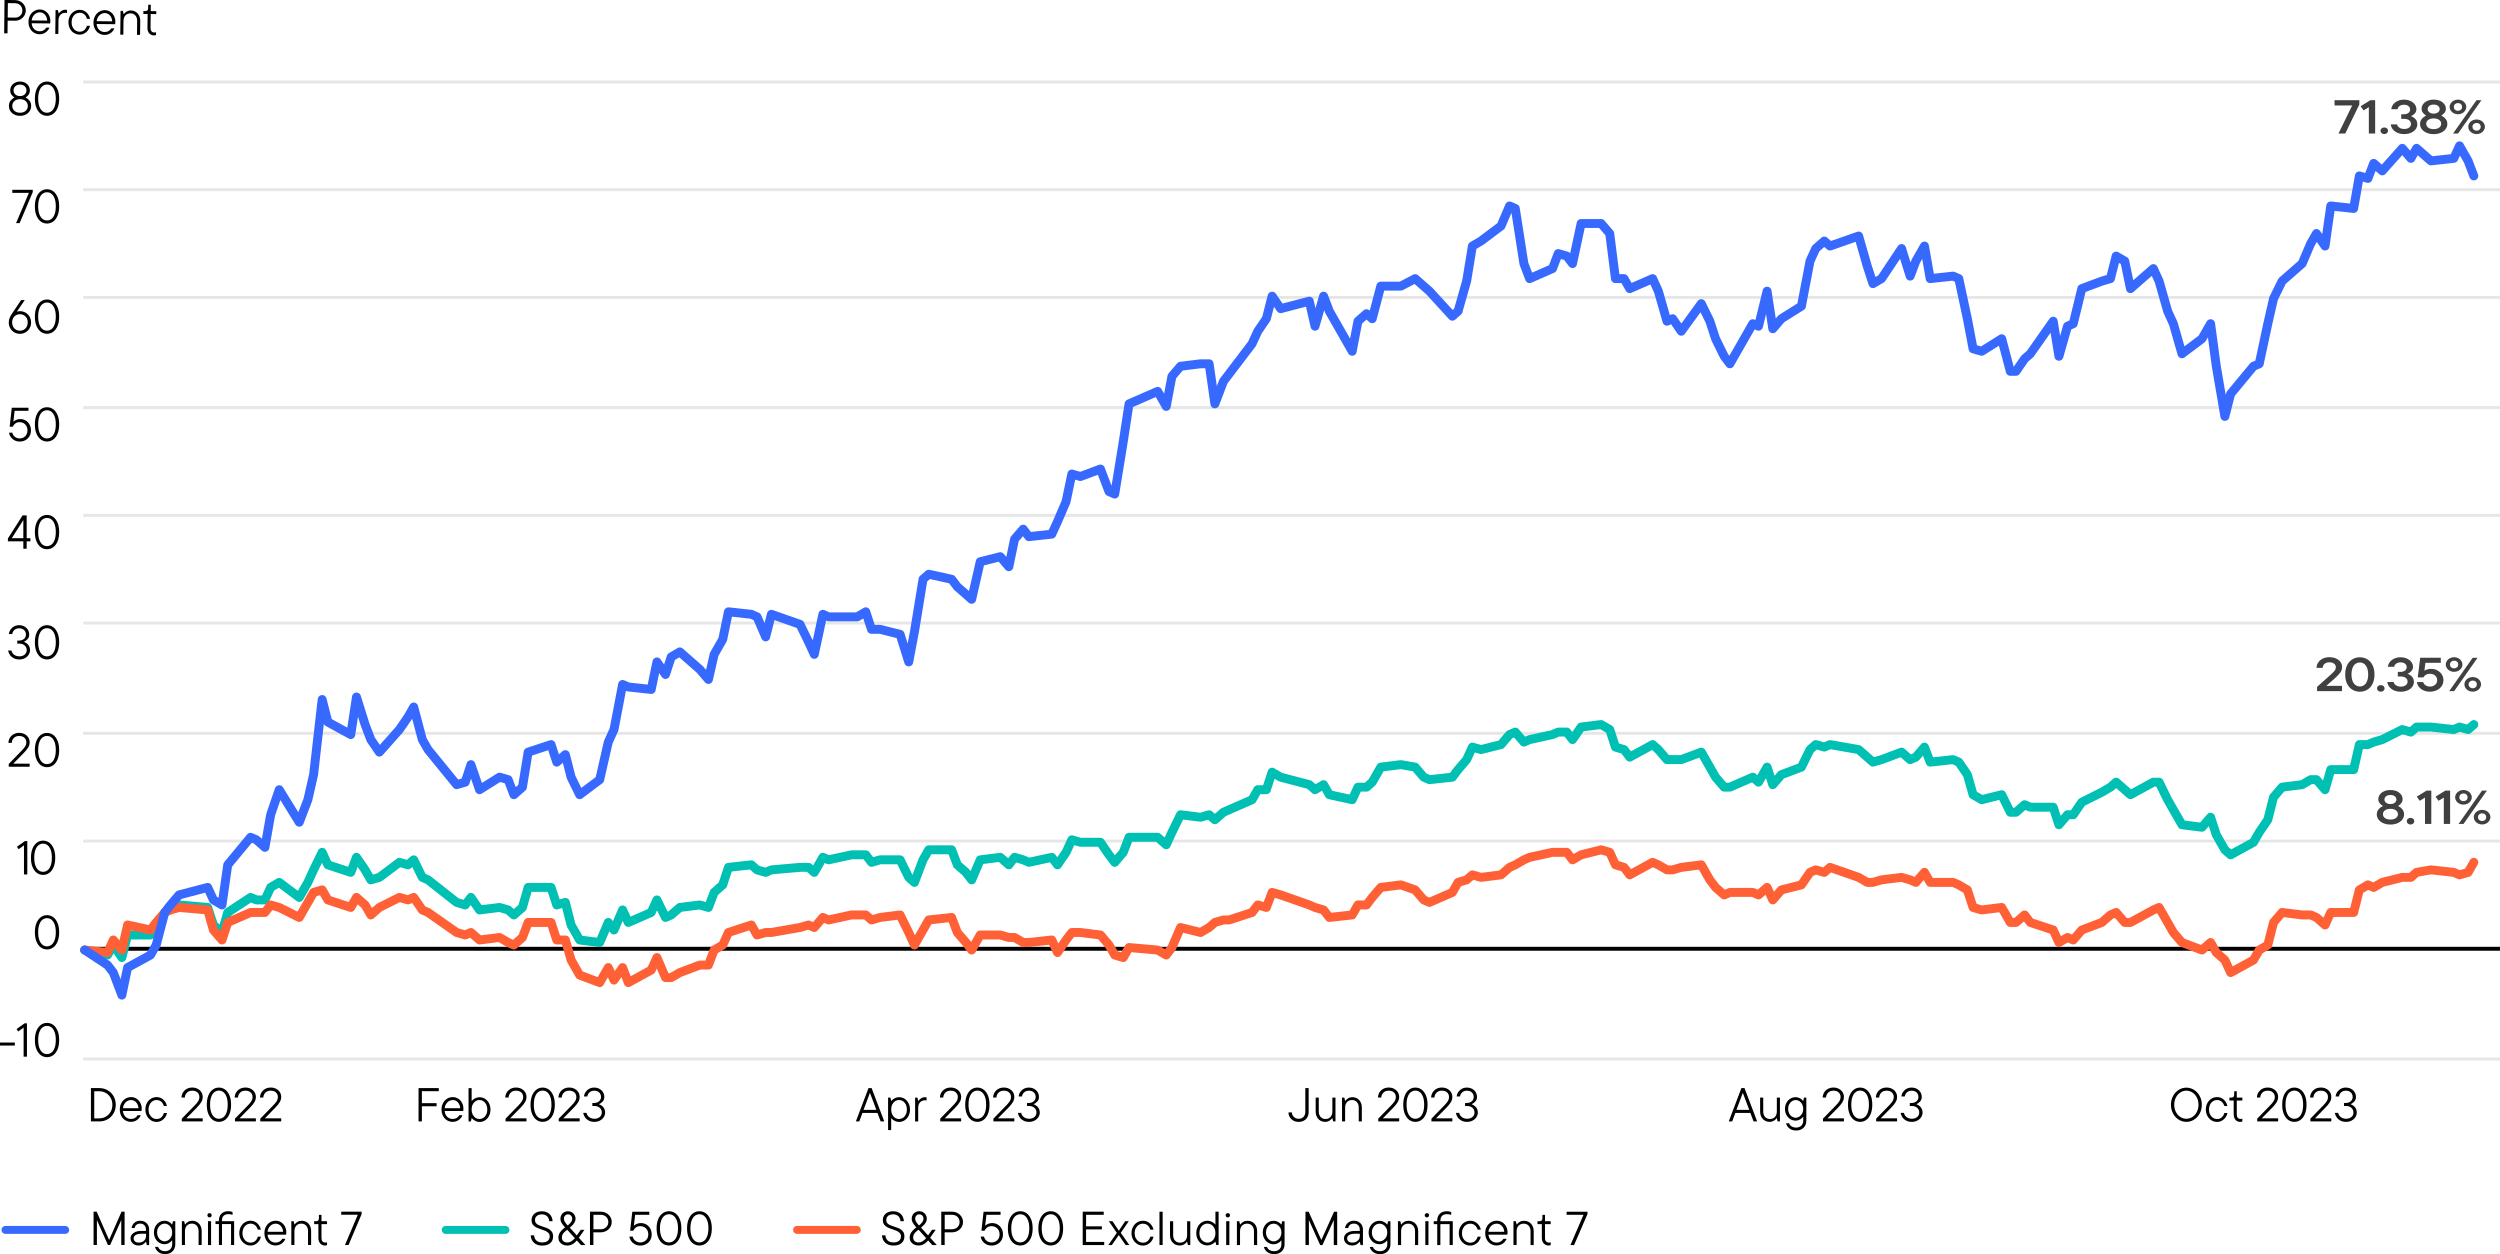 <?xml version="1.0" encoding="UTF-8"?><svg id="a" xmlns="http://www.w3.org/2000/svg" viewBox="0 0 629.98 316.02"><defs><style>.b{stroke:#000;}.b,.c,.d,.e,.f,.g,.h,.i{fill:none;stroke-linejoin:round;}.c,.e,.f{stroke-width:2px;}.c,.e,.f,.g,.h,.i{stroke-linecap:round;}.c,.g{stroke:#00bfb3;}.d{stroke:#e6e6e6;stroke-width:.75px;}.e,.i{stroke:#ff6035;}.f,.h{stroke:#3769ff;}.j,.k{stroke-width:0px;}.g,.h,.i{stroke-width:2.25px;}.k{fill:#404040;}</style></defs><path class="d" d="m20.98,20.65h609M20.98,47.8h609M20.98,74.94h609M20.98,102.72h609M20.98,129.87h609M20.98,157.01h609M20.98,184.79h609M20.98,211.94h609M20.98,266.86h609"/><line class="b" x1="20.98" y1="239.08" x2="629.98" y2="239.08"/><polyline class="g" points="21.34 239.4 27.1 240.66 28.55 238.14 30.71 241.29 32.15 235.61 37.92 235.61 39.36 233.72 41.52 229.93 42.97 228.67 45.13 228.04 52.34 228.67 53.78 233.09 55.94 234.98 57.39 229.93 63.15 226.14 64.6 226.77 66.76 226.77 68.2 223.62 70.36 222.35 75.41 226.14 77.58 222.35 79.02 219.2 81.18 214.78 82.62 217.93 88.39 219.83 89.83 216.04 92 219.2 93.44 221.72 95.6 221.09 100.65 217.3 102.81 217.93 104.25 216.67 106.42 221.09 107.86 221.72 115.07 227.4 117.23 228.04 118.67 226.14 120.84 229.3 125.88 228.67 128.05 229.3 129.49 230.56 131.65 228.67 133.09 223.62 138.86 223.62 140.3 228.04 142.47 227.4 143.91 233.09 146.07 236.87 151.12 237.5 153.28 232.45 154.72 234.35 156.89 229.3 158.33 232.45 164.1 229.93 165.54 226.77 167.7 231.19 169.14 230.56 171.31 228.67 176.35 228.04 178.52 228.67 179.96 224.88 182.12 222.98 183.56 218.57 189.33 217.93 190.77 219.2 192.94 219.83 194.38 219.2 201.59 218.57 203.75 218.57 205.19 219.83 207.36 216.04 208.8 216.67 214.57 215.41 216.01 215.41 218.17 215.41 219.61 217.3 221.78 216.67 226.82 216.67 228.99 221.09 230.43 222.35 232.59 216.67 234.03 214.15 239.8 214.15 241.24 217.93 243.41 219.83 244.85 221.72 247.01 216.67 252.06 216.04 254.22 217.93 255.66 216.04 257.83 216.67 259.27 217.3 265.04 216.04 266.48 217.93 268.64 214.78 270.09 211.62 272.25 212.25 277.3 212.25 279.46 215.41 280.9 217.3 283.06 214.78 284.51 210.99 291.72 210.99 293.88 212.88 295.32 209.73 297.48 205.31 302.53 205.94 304.69 205.31 306.14 206.57 308.3 204.68 309.74 204.05 315.51 201.52 316.95 199 319.11 199 320.56 194.58 322.72 195.84 329.93 197.73 331.37 199 333.53 197.73 334.98 200.26 340.74 201.52 342.19 198.36 344.35 198.36 345.79 197.1 347.95 193.31 353 192.68 356.61 193.31 358.77 195.84 360.21 196.47 365.98 195.84 367.42 193.94 369.58 191.42 371.03 188.26 373.19 188.89 378.24 187.63 380.4 185.11 381.84 184.48 384.01 187 385.45 186.37 391.22 185.11 392.66 184.48 394.82 184.48 396.26 186.37 398.43 183.21 403.47 182.58 405.64 183.84 407.08 188.26 409.24 188.89 410.68 190.79 416.45 187.63 417.89 188.89 420.06 191.42 421.5 191.42 423.66 191.42 428.71 189.53 430.87 193.31 432.31 195.84 434.48 198.36 435.92 198.36 441.69 195.84 443.13 197.1 445.29 193.31 446.73 197.73 448.9 195.21 453.94 193.31 456.11 188.89 457.55 187.63 459.71 188.26 461.15 187.63 468.36 188.89 470.53 190.79 471.97 192.05 474.13 191.42 479.18 189.53 481.34 191.42 482.78 190.79 484.95 188.26 486.39 192.05 492.16 191.42 493.6 192.05 495.76 195.21 497.2 200.26 499.37 201.52 504.41 200.26 506.58 204.68 508.02 204.68 510.18 202.78 511.62 203.41 517.39 203.41 518.83 207.83 521 205.31 522.44 205.31 524.6 202.15 529.65 199.63 531.81 198.36 533.25 197.1 535.42 199 536.86 200.26 542.63 197.1 544.07 197.1 546.23 201.52 547.67 204.05 549.84 207.83 554.88 208.46 557.05 205.94 558.49 210.36 560.65 214.15 562.1 215.41 567.86 212.25 569.31 209.73 571.47 206.57 572.91 200.89 575.07 198.36 580.12 197.73 582.28 196.47 583.73 196.47 585.89 199 587.33 193.94 593.1 193.94 594.54 187.63 596.7 187.63 598.15 187 600.31 186.37 605.36 183.84 607.52 184.48 608.96 183.21 612.57 183.21 618.33 183.84 619.78 183.21 621.94 183.84 623.38 182.58"/><polyline class="i" points="21.34 239.4 27.1 240.03 28.55 236.87 30.71 239.4 32.15 233.09 37.92 234.35 39.36 232.45 41.52 229.93 42.97 229.3 45.13 228.67 52.34 229.3 53.78 234.35 55.94 236.87 57.39 232.45 63.15 229.93 64.6 229.93 66.76 229.93 68.2 228.04 70.36 228.67 75.41 231.19 77.58 227.4 79.02 224.88 81.18 224.25 82.62 226.77 88.39 228.67 89.83 226.14 92 228.04 93.44 230.56 95.6 228.67 100.65 226.14 102.81 226.77 104.25 226.14 106.42 229.3 107.86 229.93 115.07 234.98 117.23 235.61 118.67 234.98 120.84 236.87 125.88 236.24 128.05 237.5 129.49 238.14 131.65 236.24 133.09 232.45 138.86 232.45 140.3 236.87 142.47 236.87 143.91 241.92 146.07 245.71 151.12 247.61 153.28 243.82 154.72 246.97 156.89 243.82 158.33 247.61 164.1 244.45 165.54 241.29 167.7 246.34 169.14 246.34 171.31 245.08 176.35 243.19 178.52 243.19 179.96 239.4 182.12 238.14 183.56 234.98 189.33 233.09 190.77 235.61 192.94 234.98 194.38 234.98 201.59 233.72 203.75 233.09 205.19 233.72 207.36 231.19 208.8 231.82 214.57 230.56 216.01 230.56 218.17 230.56 219.61 231.82 221.78 231.19 226.82 230.56 228.99 234.98 230.43 238.14 232.59 234.35 234.03 231.82 239.8 231.19 241.24 234.98 243.41 237.5 244.85 239.4 247.01 235.61 252.06 235.61 254.22 236.24 255.66 236.24 257.83 237.5 259.27 237.5 265.04 236.87 266.48 240.03 268.64 236.87 270.09 234.98 272.25 234.98 277.3 235.61 279.46 238.14 280.9 240.66 283.06 241.29 284.51 238.77 291.72 239.4 293.88 240.66 295.32 238.77 297.48 233.72 302.53 234.98 304.69 233.72 306.14 232.45 308.3 231.82 309.74 231.82 315.51 229.93 316.95 228.04 319.11 228.67 320.56 224.88 322.72 225.51 329.93 228.04 331.37 228.67 333.53 229.3 334.98 231.19 340.74 230.56 342.19 228.04 344.35 228.04 345.79 226.14 347.95 223.62 353 222.98 356.61 224.25 358.77 226.77 360.21 227.4 365.98 224.88 367.42 222.35 369.58 221.72 371.03 220.46 373.19 221.09 378.24 220.46 380.4 218.57 381.84 217.93 384.01 216.67 385.45 216.04 391.22 214.78 392.66 214.78 394.82 214.78 396.26 216.67 398.43 215.41 403.47 214.15 405.64 214.78 407.08 217.93 409.24 218.57 410.68 220.46 416.45 217.3 417.89 217.93 420.06 219.2 421.5 219.2 423.66 218.57 428.71 217.93 430.87 221.72 432.31 223.62 434.48 225.51 435.92 224.88 441.69 224.88 443.13 225.51 445.29 223.62 446.73 226.77 448.9 224.25 453.94 222.98 456.11 219.83 457.55 219.2 459.71 219.83 461.15 218.57 468.36 221.09 470.53 222.35 471.97 222.35 474.13 221.72 479.18 221.09 481.34 221.72 482.78 222.35 484.95 219.83 486.39 222.35 492.16 222.35 493.6 222.98 495.76 224.25 497.2 228.67 499.37 229.3 504.41 228.67 506.58 232.45 508.02 232.45 510.18 230.56 511.62 232.45 517.39 234.35 518.83 237.5 521 236.24 522.44 236.87 524.6 234.35 529.65 232.45 531.81 230.56 533.25 229.93 535.42 232.45 536.86 232.45 542.63 229.3 544.07 228.67 546.23 232.45 547.67 234.98 549.84 237.5 554.88 239.4 557.05 237.5 558.49 240.03 560.65 241.92 562.1 245.08 567.86 241.92 569.31 239.4 571.47 238.14 572.91 232.45 575.07 229.93 580.12 230.56 582.28 230.56 583.73 231.19 585.89 233.09 587.33 229.93 593.1 229.93 594.54 224.25 596.7 222.98 598.15 223.62 600.31 222.35 605.36 221.09 607.52 221.09 608.96 219.83 612.57 219.2 618.33 219.83 619.78 220.46 621.94 219.83 623.38 217.3"/><polyline class="h" points="21.34 239.4 27.1 243.19 28.55 245.08 30.71 250.76 32.15 243.82 37.92 240.66 39.36 238.14 41.52 229.93 42.97 228.04 45.13 225.51 52.34 223.62 53.78 226.77 55.94 228.04 57.39 217.93 63.15 210.99 64.6 211.62 66.76 213.52 68.2 205.31 70.36 199 75.41 207.2 77.58 201.52 79.02 195.21 81.18 176.27 82.62 181.95 88.39 185.11 89.83 175.64 92 182.58 93.44 186.37 95.6 189.53 100.65 183.84 102.81 180.69 104.25 178.16 106.42 186.37 107.86 188.89 115.07 197.73 117.23 197.1 118.67 192.68 120.84 199 125.88 195.84 128.05 196.47 129.49 200.26 131.65 198.36 133.09 189.53 138.86 187.63 140.3 192.05 142.47 190.16 143.91 195.84 146.07 200.26 151.12 196.47 153.28 187 154.72 183.84 156.89 172.48 158.33 173.11 164.1 173.74 165.54 166.8 167.7 169.96 169.14 165.54 171.31 164.27 176.35 168.69 178.52 171.22 179.96 164.9 182.12 161.12 183.56 154.17 189.33 154.8 190.77 155.44 192.94 160.49 194.38 154.8 201.59 157.33 203.75 161.75 205.19 164.9 207.36 154.8 208.8 155.44 214.57 155.44 216.01 155.44 218.17 154.17 219.61 158.59 221.78 158.59 226.82 159.85 228.99 166.8 230.43 159.22 232.59 145.97 234.03 144.7 239.8 145.97 241.24 147.86 243.41 149.75 244.85 151.02 247.01 141.55 252.06 140.28 254.22 142.81 255.66 135.86 257.83 133.34 259.27 135.23 265.04 134.6 266.48 131.45 268.64 126.4 270.09 119.45 272.25 120.08 277.3 118.19 279.46 123.87 280.9 124.5 283.06 111.24 284.51 101.77 291.72 98.62 293.88 102.41 295.32 94.83 297.48 92.3 302.53 91.67 304.69 91.67 306.14 101.77 308.3 96.09 309.74 94.2 315.51 86.62 316.95 83.47 319.11 80.31 320.56 74.63 322.72 77.78 329.93 75.89 331.37 82.2 333.53 74.63 334.98 78.42 340.74 88.52 342.19 80.94 344.35 79.05 345.79 80.31 347.95 72.1 353 72.1 356.61 70.21 358.77 72.1 360.21 73.37 365.98 79.68 367.42 78.42 369.58 70.84 371.03 62 373.19 60.74 378.24 56.95 380.4 51.9 381.84 52.53 384.01 66.42 385.45 70.21 391.22 67.68 392.66 63.9 394.82 64.53 396.26 66.42 398.43 56.32 403.47 56.32 405.64 58.85 407.08 70.21 409.24 70.21 410.68 72.73 416.45 70.21 417.89 73.37 420.06 80.94 421.5 80.31 423.66 83.47 428.71 76.52 430.87 80.94 432.31 85.36 434.48 89.78 435.92 91.67 441.69 81.57 443.13 82.2 445.29 73.37 446.73 82.84 448.9 80.31 453.94 77.15 456.11 65.79 457.55 62.63 459.71 60.74 461.15 62 468.36 59.48 470.53 67.05 471.97 71.47 474.13 70.21 479.18 62.63 481.34 69.58 482.78 65.79 484.95 62 486.39 70.21 492.16 69.58 493.6 70.21 495.76 80.31 497.2 87.89 499.37 88.52 504.41 85.36 506.58 93.57 508.02 93.57 510.18 90.41 511.62 89.15 517.39 80.94 518.83 89.78 521 82.2 522.44 81.57 524.6 72.73 529.65 70.84 531.81 70.21 533.25 64.53 535.42 65.79 536.86 72.73 542.63 67.68 544.07 70.84 546.23 78.42 547.67 81.57 549.84 89.15 554.88 85.36 557.05 81.57 558.49 92.3 560.65 104.93 562.1 99.25 567.86 92.3 569.31 91.67 571.47 81.57 572.91 75.26 575.07 70.84 580.12 66.42 582.28 61.37 583.73 58.85 585.89 62 587.33 51.9 593.1 52.53 594.54 44.33 596.7 44.96 598.15 41.17 600.31 43.06 605.36 37.38 607.52 39.91 608.96 37.38 612.57 40.54 618.33 39.91 619.78 36.75 621.94 40.54 623.38 44.33"/><path class="k" d="m586.22,172.83h3.95v1.33h-6.29v-1.07l3.33-2.98c.52-.46.88-.82,1.09-1.09.21-.27.31-.57.31-.91,0-.36-.15-.65-.45-.88s-.69-.34-1.17-.34-.9.13-1.21.39c-.31.26-.47.6-.48,1.01h-1.55c0-.5.15-.95.43-1.36.28-.41.66-.74,1.15-.97.49-.24,1.04-.35,1.65-.35s1.19.11,1.68.32c.49.22.87.51,1.13.89.26.38.4.79.4,1.25,0,.52-.15.99-.46,1.42-.31.42-.77.91-1.38,1.45l-2.14,1.88Z"/><path class="k" d="m592.8,173.81c-.56-.33-1.01-.83-1.34-1.48-.33-.66-.49-1.44-.49-2.36s.17-1.71.49-2.36c.33-.66.77-1.15,1.34-1.48.56-.33,1.18-.5,1.86-.5s1.3.17,1.86.5,1.01.83,1.34,1.48c.33.66.49,1.44.49,2.36s-.17,1.71-.49,2.36c-.33.66-.77,1.15-1.34,1.48s-1.18.5-1.86.5-1.29-.17-1.86-.5Zm2.91-1.15c.32-.21.57-.54.76-1,.19-.45.29-1.02.29-1.7s-.1-1.25-.29-1.7c-.19-.45-.45-.78-.76-1s-.67-.32-1.05-.32-.73.11-1.05.32-.57.54-.76,1c-.19.45-.29,1.02-.29,1.7s.1,1.25.29,1.7c.19.45.45.78.76,1s.66.32,1.05.32.73-.11,1.05-.32Z"/><path class="k" d="m599.26,174.06c-.18-.16-.27-.36-.27-.59s.09-.43.27-.59c.18-.16.41-.24.69-.24s.5.08.68.24c.18.16.27.36.27.59s-.09.43-.27.59-.41.25-.68.25-.5-.08-.69-.25Z"/><path class="k" d="m607.83,170.55c.3.34.45.78.45,1.31,0,.43-.14.84-.41,1.21-.27.38-.66.68-1.16.9-.5.22-1.07.34-1.72.34s-1.24-.11-1.73-.34c-.5-.22-.89-.52-1.17-.89-.28-.37-.45-.78-.5-1.22h1.59c.04.3.23.56.55.8.32.24.74.36,1.25.36s.95-.12,1.25-.35c.31-.24.46-.54.46-.92s-.16-.69-.47-.93-.74-.35-1.3-.35h-.69v-1.16h.62c.5,0,.9-.11,1.19-.33s.43-.51.43-.86-.14-.64-.42-.87c-.28-.23-.65-.34-1.12-.34s-.83.11-1.12.33c-.29.22-.46.48-.49.79h-1.59c.04-.42.19-.82.47-1.19.28-.37.66-.66,1.13-.88.47-.22,1-.33,1.59-.33s1.16.11,1.63.33c.47.22.84.51,1.11.88.26.36.4.76.4,1.19,0,.4-.13.75-.38,1.04-.26.3-.58.54-.99.73.46.16.84.41,1.14.75Z"/><path class="k" d="m614.19,168.95c.48.24.86.58,1.13,1.01.27.43.41.92.41,1.45s-.15,1.03-.44,1.47c-.29.44-.7.79-1.21,1.04-.52.25-1.1.38-1.76.38-.61,0-1.16-.11-1.64-.34-.48-.22-.86-.52-1.14-.89-.28-.37-.45-.77-.51-1.2h1.59c.03.18.12.35.27.53s.35.32.6.44c.25.12.52.17.84.17.53,0,.97-.15,1.31-.46.34-.3.51-.69.51-1.15s-.17-.86-.51-1.16c-.34-.3-.78-.46-1.31-.46-.77,0-1.32.31-1.66.92h-1.42l.62-4.96h5.19v1.28h-3.88l-.25,2c.2-.14.44-.25.73-.34.28-.09.59-.13.93-.13.59,0,1.13.12,1.61.37Z"/><path class="k" d="m617.38,169.06c-.32-.16-.58-.38-.77-.66-.19-.28-.29-.59-.29-.94s.1-.66.29-.94c.19-.28.45-.51.77-.67s.66-.24,1.03-.24.72.08,1.04.24c.32.16.58.38.77.67.19.28.29.6.29.94s-.1.66-.29.94c-.19.28-.45.5-.77.66s-.67.24-1.04.24-.71-.08-1.03-.24Zm1.05,5.1h-1.25l5.91-8.4h1.23l-5.89,8.4Zm.71-5.99c.21-.18.31-.41.31-.71s-.1-.54-.3-.72c-.2-.18-.45-.26-.74-.26s-.53.09-.73.27c-.2.18-.3.42-.3.71s.1.53.3.71c.2.18.44.26.73.26s.53-.09.73-.26Zm2.93,5.89c-.32-.16-.58-.38-.77-.67-.19-.28-.29-.6-.29-.94s.1-.66.29-.94c.19-.28.45-.5.77-.66.32-.16.67-.24,1.04-.24s.71.08,1.03.24c.32.16.58.38.77.66.19.28.29.59.29.94s-.1.66-.29.94c-.19.28-.45.51-.77.67s-.66.24-1.03.24-.72-.08-1.04-.24Zm1.77-.89c.2-.18.3-.42.3-.71s-.1-.53-.3-.71c-.2-.18-.44-.26-.73-.26s-.53.09-.73.26c-.21.18-.31.41-.31.71s.1.53.31.71c.21.18.45.27.73.27s.53-.09.73-.27Z"/><path class="k" d="m605.35,203.92c.31.35.46.78.46,1.3,0,.46-.14.88-.42,1.27-.28.39-.68.7-1.21.94-.52.23-1.12.35-1.81.35s-1.29-.12-1.81-.35c-.52-.23-.92-.54-1.21-.94-.28-.39-.42-.82-.42-1.27,0-.51.16-.94.47-1.3s.67-.62,1.08-.82c-.32-.18-.59-.42-.82-.7-.23-.28-.34-.63-.34-1.03s.13-.79.38-1.14.61-.63,1.08-.84c.46-.21.99-.31,1.6-.31s1.13.1,1.6.31c.46.21.82.49,1.08.84s.38.73.38,1.14-.11.74-.34,1.03c-.23.28-.5.52-.81.7.41.19.77.46,1.08.82Zm-1.6,2.22c.34-.26.51-.58.51-.97s-.17-.72-.51-.97c-.34-.26-.8-.38-1.38-.38s-1.05.13-1.38.38c-.34.26-.51.58-.51.97s.17.72.51.97c.34.26.8.38,1.38.38s1.05-.13,1.38-.38Zm-2.48-5.49c-.27.21-.41.49-.41.82s.14.6.42.82c.28.22.64.32,1.09.32s.81-.11,1.09-.32c.28-.22.42-.49.42-.82s-.14-.61-.41-.82c-.27-.21-.64-.32-1.1-.32s-.82.11-1.1.32Z"/><path class="k" d="m606.75,207.52c-.18-.16-.27-.36-.27-.59s.09-.43.27-.59c.18-.16.41-.24.69-.24s.5.08.68.24c.18.16.27.36.27.59s-.09.43-.27.59-.41.25-.68.25-.5-.08-.69-.25Z"/><path class="k" d="m609.01,200.74l2.45-1.51h1.21v8.4h-1.59v-6.65l-1.33.82-.74-1.06Z"/><path class="k" d="m613.75,200.74l2.45-1.51h1.21v8.4h-1.59v-6.65l-1.33.82-.74-1.06Z"/><path class="k" d="m619.74,202.52c-.32-.16-.58-.38-.77-.66-.19-.28-.29-.59-.29-.94s.1-.66.29-.94c.19-.28.45-.51.77-.67s.66-.24,1.03-.24.72.08,1.04.24c.32.16.58.38.77.67.19.28.29.6.29.94s-.1.66-.29.94c-.19.28-.45.5-.77.66s-.67.24-1.04.24-.71-.08-1.03-.24Zm1.05,5.1h-1.25l5.91-8.4h1.23l-5.89,8.4Zm.71-5.99c.21-.18.31-.41.31-.71s-.1-.54-.3-.72c-.2-.18-.45-.26-.74-.26s-.53.09-.73.27c-.2.18-.3.42-.3.71s.1.53.3.71c.2.18.44.26.73.26s.53-.09.73-.26Zm2.93,5.89c-.32-.16-.58-.38-.77-.67-.19-.28-.29-.6-.29-.94s.1-.66.29-.94c.19-.28.45-.5.77-.66.32-.16.67-.24,1.04-.24s.71.08,1.03.24c.32.16.58.38.77.66.19.28.29.59.29.94s-.1.66-.29.94c-.19.28-.45.51-.77.67s-.66.24-1.03.24-.72-.08-1.04-.24Zm1.77-.89c.2-.18.3-.42.3-.71s-.1-.53-.3-.71c-.2-.18-.44-.26-.73-.26s-.53.09-.73.26c-.21.18-.31.41-.31.71s.1.53.31.71c.21.18.45.27.73.27s.53-.09.73-.27Z"/><path class="k" d="m588.28,26.58v-1.33h6.25v1.09l-3.55,7.31h-1.7l3.45-7.07h-4.45Z"/><path class="k" d="m594.86,26.76l2.45-1.51h1.21v8.4h-1.59v-6.65l-1.33.82-.74-1.06Z"/><path class="k" d="m600.13,33.54c-.18-.16-.27-.36-.27-.59s.09-.43.27-.59c.18-.16.41-.24.69-.24s.5.08.68.24c.18.16.27.36.27.59s-.09.43-.27.59-.41.25-.68.25-.5-.08-.69-.25Z"/><path class="k" d="m608.69,30.03c.3.34.45.78.45,1.31,0,.43-.14.84-.41,1.21-.27.38-.66.68-1.16.9-.5.22-1.07.34-1.72.34s-1.24-.11-1.73-.34c-.5-.22-.89-.52-1.17-.89-.28-.37-.45-.78-.5-1.22h1.59c.04.3.23.56.55.8.32.24.74.36,1.25.36s.95-.12,1.25-.35c.31-.24.46-.54.46-.92s-.16-.69-.47-.93-.74-.35-1.3-.35h-.69v-1.16h.62c.5,0,.9-.11,1.19-.33s.43-.51.43-.86-.14-.64-.42-.87c-.28-.23-.65-.34-1.12-.34s-.83.11-1.12.33c-.29.22-.46.48-.49.79h-1.59c.04-.42.19-.82.47-1.19.28-.37.66-.66,1.13-.88.47-.22,1-.33,1.59-.33s1.16.11,1.63.33c.47.22.84.51,1.11.88.26.36.4.76.4,1.19,0,.4-.13.75-.38,1.04-.26.3-.58.54-.99.73.46.16.84.41,1.14.75Z"/><path class="k" d="m616.25,29.94c.31.35.46.78.46,1.3,0,.46-.14.88-.42,1.27-.28.39-.68.7-1.21.94-.52.23-1.12.35-1.81.35s-1.29-.12-1.81-.35c-.52-.23-.92-.54-1.21-.94-.28-.39-.42-.82-.42-1.27,0-.51.16-.94.47-1.3s.67-.62,1.08-.82c-.32-.18-.59-.42-.82-.7-.23-.28-.34-.63-.34-1.03s.13-.79.38-1.14.61-.63,1.08-.84c.46-.21.99-.31,1.6-.31s1.13.1,1.6.31c.46.21.82.49,1.08.84s.38.73.38,1.14-.11.74-.34,1.03c-.23.28-.5.52-.81.7.41.19.77.46,1.08.82Zm-1.6,2.22c.34-.26.51-.58.51-.97s-.17-.72-.51-.97c-.34-.26-.8-.38-1.38-.38s-1.05.13-1.38.38c-.34.26-.51.58-.51.97s.17.72.51.97c.34.26.8.38,1.38.38s1.05-.13,1.38-.38Zm-2.48-5.49c-.27.21-.41.49-.41.82s.14.6.42.82c.28.22.64.32,1.09.32s.81-.11,1.09-.32c.28-.22.42-.49.42-.82s-.14-.61-.41-.82c-.27-.21-.64-.32-1.1-.32s-.82.11-1.1.32Z"/><path class="k" d="m618.35,28.55c-.32-.16-.58-.38-.77-.66-.19-.28-.29-.59-.29-.94s.1-.66.29-.94c.19-.28.45-.51.77-.67s.66-.24,1.03-.24.72.08,1.04.24c.32.16.58.38.77.67.19.28.29.6.29.94s-.1.66-.29.94c-.19.28-.45.5-.77.66s-.67.24-1.04.24-.71-.08-1.03-.24Zm1.05,5.1h-1.25l5.91-8.4h1.23l-5.89,8.4Zm.71-5.99c.21-.18.31-.41.31-.71s-.1-.54-.3-.72c-.2-.18-.45-.26-.74-.26s-.53.09-.73.27c-.2.18-.3.42-.3.71s.1.53.3.71c.2.18.44.26.73.26s.53-.09.73-.26Zm2.93,5.89c-.32-.16-.58-.38-.77-.67-.19-.28-.29-.6-.29-.94s.1-.66.29-.94c.19-.28.45-.5.77-.66.32-.16.67-.24,1.04-.24s.71.08,1.03.24c.32.16.58.38.77.66.19.28.29.59.29.94s-.1.66-.29.94c-.19.28-.45.51-.77.67s-.66.24-1.03.24-.72-.08-1.04-.24Zm1.77-.89c.2-.18.3-.42.3-.71s-.1-.53-.3-.71c-.2-.18-.44-.26-.73-.26s-.53.09-.73.26c-.21.18-.31.41-.31.71s.1.53.31.71c.21.18.45.27.73.27s.53-.09.73-.27Z"/><path class="j" d="m3.74,263.47H0v-.76h3.74v.76Z"/><path class="j" d="m4.19,259.3l1.99-1.42h.61v8.4h-.84v-7.33l-1.37.98-.4-.64Z"/><path class="j" d="m10.31,265.91c-.46-.33-.83-.82-1.11-1.47-.28-.65-.41-1.44-.41-2.36s.14-1.71.41-2.36c.28-.65.65-1.14,1.11-1.47.46-.33.98-.49,1.54-.49s1.07.16,1.54.49.83.82,1.11,1.47c.28.65.41,1.44.41,2.36s-.14,1.71-.41,2.36c-.28.65-.65,1.14-1.11,1.47-.46.33-.98.49-1.54.49s-1.07-.16-1.54-.49Zm2.65-.67c.34-.25.6-.64.8-1.18.2-.53.3-1.19.3-1.99s-.1-1.45-.3-1.99c-.2-.53-.47-.92-.8-1.18s-.71-.38-1.12-.38-.78.13-1.12.38-.6.64-.8,1.18c-.2.53-.3,1.19-.3,1.99s.1,1.45.3,1.99c.2.53.47.92.8,1.18s.71.38,1.12.38.78-.13,1.12-.38Z"/><path class="j" d="m10.31,238.76c-.46-.33-.83-.82-1.11-1.47-.28-.65-.41-1.44-.41-2.36s.14-1.71.41-2.36c.28-.65.65-1.14,1.11-1.47.46-.33.98-.49,1.54-.49s1.07.16,1.54.49.83.82,1.11,1.47c.28.65.41,1.44.41,2.36s-.14,1.71-.41,2.36c-.28.65-.65,1.14-1.11,1.47-.46.33-.98.49-1.54.49s-1.07-.16-1.54-.49Zm2.65-.67c.34-.25.6-.64.8-1.18.2-.53.3-1.19.3-1.99s-.1-1.45-.3-1.99c-.2-.53-.47-.92-.8-1.18s-.71-.38-1.12-.38-.78.13-1.12.38-.6.64-.8,1.18c-.2.53-.3,1.19-.3,1.99s.1,1.45.3,1.99c.2.53.47.92.8,1.18s.71.38,1.12.38.78-.13,1.12-.38Z"/><path class="j" d="m4.28,213.37l1.99-1.42h.61v8.4h-.84v-7.33l-1.37.98-.4-.64Z"/><path class="j" d="m9.32,219.98c-.46-.33-.83-.82-1.11-1.47-.28-.65-.41-1.44-.41-2.36s.14-1.71.41-2.36c.28-.65.65-1.14,1.11-1.47.46-.33.98-.49,1.54-.49s1.07.16,1.54.49.83.82,1.11,1.47c.28.65.41,1.44.41,2.36s-.14,1.71-.41,2.36c-.28.65-.65,1.14-1.11,1.47-.46.33-.98.49-1.54.49s-1.07-.16-1.54-.49Zm2.65-.67c.34-.25.6-.64.8-1.18.2-.53.3-1.19.3-1.99s-.1-1.45-.3-1.99c-.2-.53-.47-.92-.8-1.18s-.71-.38-1.12-.38-.78.13-1.12.38-.6.64-.8,1.18c-.2.53-.3,1.19-.3,1.99s.1,1.45.3,1.99c.2.53.47.92.8,1.18s.71.38,1.12.38.78-.13,1.12-.38Z"/><path class="j" d="m3.35,192.43h4.12v.78H2.2v-.7l3.25-3.34c.38-.38.67-.73.87-1.05s.31-.67.31-1.07c0-.47-.16-.85-.49-1.15-.32-.29-.76-.44-1.31-.44s-1,.16-1.33.49c-.34.32-.52.74-.54,1.24h-.84c.02-.46.14-.89.37-1.27.23-.38.55-.68.95-.91.4-.22.87-.34,1.39-.34s.97.11,1.37.32c.4.21.72.5.94.86.22.36.33.76.33,1.19,0,.47-.13.92-.38,1.33-.25.42-.6.85-1.05,1.31l-2.69,2.74Z"/><path class="j" d="m10.31,192.84c-.46-.33-.83-.82-1.11-1.47-.28-.65-.41-1.44-.41-2.36s.14-1.71.41-2.36c.28-.65.65-1.14,1.11-1.47.46-.33.98-.49,1.54-.49s1.07.16,1.54.49.83.82,1.11,1.47c.28.65.41,1.44.41,2.36s-.14,1.71-.41,2.36c-.28.65-.65,1.14-1.11,1.47-.46.33-.98.49-1.54.49s-1.07-.16-1.54-.49Zm2.65-.67c.34-.25.6-.64.8-1.18.2-.53.3-1.19.3-1.99s-.1-1.45-.3-1.99c-.2-.53-.47-.92-.8-1.18s-.71-.38-1.12-.38-.78.13-1.12.38-.6.64-.8,1.18c-.2.53-.3,1.19-.3,1.99s.1,1.45.3,1.99c.2.53.47.92.8,1.18s.71.38,1.12.38.78-.13,1.12-.38Z"/><path class="j" d="m7.57,163.82c0,.42-.12.81-.35,1.17-.23.36-.55.65-.97.87-.41.22-.88.32-1.4.32s-.99-.1-1.39-.31-.72-.48-.96-.83c-.24-.34-.39-.72-.46-1.12h.84c.04.25.14.48.31.71.17.22.39.41.68.55.28.14.61.22.98.22.56,0,1.01-.15,1.36-.44.34-.3.52-.68.52-1.14s-.17-.87-.52-1.18c-.35-.31-.81-.46-1.4-.46h-.46v-.76h.4c.54,0,.97-.14,1.29-.42.32-.28.49-.64.49-1.09,0-.47-.16-.85-.47-1.15-.31-.29-.73-.44-1.26-.44-.31,0-.6.07-.85.2-.26.14-.46.32-.61.55-.15.23-.23.47-.26.71h-.84c.03-.39.16-.76.39-1.1s.53-.62.91-.83c.38-.21.8-.31,1.26-.31.5,0,.94.11,1.33.32.39.21.7.5.91.86.22.36.32.76.32,1.19,0,.46-.13.83-.4,1.12-.26.29-.58.53-.95.7,1.03.42,1.55,1.11,1.55,2.09Z"/><path class="j" d="m10.31,165.69c-.46-.33-.83-.82-1.11-1.47-.28-.65-.41-1.44-.41-2.36s.14-1.71.41-2.36c.28-.65.65-1.14,1.11-1.47.46-.33.98-.49,1.54-.49s1.07.16,1.54.49.83.82,1.11,1.47c.28.65.41,1.44.41,2.36s-.14,1.71-.41,2.36c-.28.65-.65,1.14-1.11,1.47-.46.33-.98.49-1.54.49s-1.07-.16-1.54-.49Zm2.65-.67c.34-.25.6-.64.8-1.18.2-.53.3-1.19.3-1.99s-.1-1.45-.3-1.99c-.2-.53-.47-.92-.8-1.18s-.71-.38-1.12-.38-.78.13-1.12.38-.6.64-.8,1.18c-.2.53-.3,1.19-.3,1.99s.1,1.45.3,1.99c.2.53.47.92.8,1.18s.71.38,1.12.38.78-.13,1.12-.38Z"/><path class="j" d="m6.72,135.63h.94v.78h-.94v1.87h-.84v-1.87H1.99v-.71l3.7-5.82h1.03v5.75Zm-.84,0v-4.58l-2.92,4.58h2.92Z"/><path class="j" d="m10.31,137.91c-.46-.33-.83-.82-1.11-1.47-.28-.65-.41-1.44-.41-2.36s.14-1.71.41-2.36c.28-.65.65-1.14,1.11-1.47.46-.33.98-.49,1.54-.49s1.07.16,1.54.49.83.82,1.11,1.47c.28.65.41,1.44.41,2.36s-.14,1.71-.41,2.36c-.28.65-.65,1.14-1.11,1.47-.46.33-.98.49-1.54.49s-1.07-.16-1.54-.49Zm2.65-.67c.34-.25.6-.64.8-1.18.2-.53.3-1.19.3-1.99s-.1-1.45-.3-1.99c-.2-.53-.47-.92-.8-1.18s-.71-.38-1.12-.38-.78.13-1.12.38-.6.64-.8,1.18c-.2.53-.3,1.19-.3,1.99s.1,1.45.3,1.99c.2.53.47.92.8,1.18s.71.38,1.12.38.78-.13,1.12-.38Z"/><path class="j" d="m6.47,105.96c.41.24.73.58.97,1.01.24.43.36.92.36,1.48s-.12,1.03-.37,1.46c-.24.43-.58.76-1.01,1-.43.24-.91.36-1.45.36-.5,0-.94-.11-1.33-.32-.39-.21-.7-.49-.94-.83-.24-.34-.38-.71-.44-1.1h.84c.03.23.13.46.29.69s.38.42.65.56.58.22.91.22c.37,0,.7-.09,1.01-.26.3-.17.54-.41.71-.73.17-.31.26-.66.26-1.06s-.09-.76-.26-1.07c-.17-.32-.41-.56-.71-.73-.3-.17-.64-.26-1.01-.26-.47,0-.85.12-1.12.36-.28.24-.48.5-.62.79h-.77l.53-4.79h4.2v.78h-3.49l-.31,2.75c.18-.18.43-.34.73-.47.3-.13.63-.2.98-.2.5,0,.96.12,1.37.36Z"/><path class="j" d="m10.31,110.77c-.46-.33-.83-.82-1.11-1.47-.28-.65-.41-1.44-.41-2.36s.14-1.71.41-2.36c.28-.65.65-1.14,1.11-1.47.46-.33.98-.49,1.54-.49s1.07.16,1.54.49.83.82,1.11,1.47c.28.65.41,1.44.41,2.36s-.14,1.71-.41,2.36c-.28.65-.65,1.14-1.11,1.47-.46.33-.98.49-1.54.49s-1.07-.16-1.54-.49Zm2.65-.67c.34-.25.6-.64.8-1.18.2-.53.3-1.19.3-1.99s-.1-1.45-.3-1.99c-.2-.53-.47-.92-.8-1.18s-.71-.38-1.12-.38-.78.13-1.12.38-.6.64-.8,1.18c-.2.53-.3,1.19-.3,1.99s.1,1.45.3,1.99c.2.53.47.92.8,1.18s.71.38,1.12.38.78-.13,1.12-.38Z"/><path class="j" d="m6.43,78.77c.43.25.77.6,1.02,1.04s.38.93.38,1.48-.13,1.01-.38,1.44-.59.77-1.02,1.02c-.43.25-.9.37-1.41.37s-.98-.12-1.41-.37c-.43-.25-.77-.59-1.02-1.02s-.38-.91-.38-1.44c0-.44.07-.83.21-1.16s.31-.66.51-.96l2.4-3.56h.91l-2,2.93c.22-.09.48-.13.78-.13.51,0,.98.13,1.41.38Zm-.41,4.31c.3-.17.54-.42.71-.74.17-.32.26-.68.26-1.09s-.09-.77-.26-1.09-.41-.56-.71-.73-.63-.26-1-.26-.7.09-1,.26c-.3.17-.54.42-.71.73-.17.32-.26.68-.26,1.09s.09.77.26,1.09c.17.32.41.57.71.74.3.17.63.26,1,.26s.7-.09,1-.26Z"/><path class="j" d="m10.31,83.62c-.46-.33-.83-.82-1.11-1.47-.28-.65-.41-1.44-.41-2.36s.14-1.71.41-2.36c.28-.65.65-1.14,1.11-1.47.46-.33.98-.49,1.54-.49s1.07.16,1.54.49.83.82,1.11,1.47c.28.65.41,1.44.41,2.36s-.14,1.71-.41,2.36c-.28.65-.65,1.14-1.11,1.47-.46.33-.98.49-1.54.49s-1.07-.16-1.54-.49Zm2.65-.67c.34-.25.6-.64.8-1.18.2-.53.3-1.19.3-1.99s-.1-1.45-.3-1.99c-.2-.53-.47-.92-.8-1.18s-.71-.38-1.12-.38-.78.13-1.12.38-.6.64-.8,1.18c-.2.53-.3,1.19-.3,1.99s.1,1.45.3,1.99c.2.53.47.92.8,1.18s.71.38,1.12.38.78-.13,1.12-.38Z"/><path class="j" d="m3.1,48.6v-.78h5.15v.6l-3.3,7.8h-.9l3.23-7.62H3.1Z"/><path class="j" d="m10.31,55.84c-.46-.33-.83-.82-1.11-1.47-.28-.65-.41-1.44-.41-2.36s.14-1.71.41-2.36c.28-.65.65-1.14,1.11-1.47.46-.33.98-.49,1.54-.49s1.07.16,1.54.49.83.82,1.11,1.47c.28.65.41,1.44.41,2.36s-.14,1.71-.41,2.36c-.28.65-.65,1.14-1.11,1.47-.46.33-.98.49-1.54.49s-1.07-.16-1.54-.49Zm2.65-.67c.34-.25.6-.64.8-1.18.2-.53.3-1.19.3-1.99s-.1-1.45-.3-1.99c-.2-.53-.47-.92-.8-1.18s-.71-.38-1.12-.38-.78.13-1.12.38-.6.64-.8,1.18c-.2.53-.3,1.19-.3,1.99s.1,1.45.3,1.99c.2.53.47.92.8,1.18s.71.38,1.12.38.78-.13,1.12-.38Z"/><path class="j" d="m7.42,25.35c.29.35.43.8.43,1.34,0,.46-.11.87-.34,1.25-.23.38-.56.68-.98.91-.43.22-.92.34-1.48.34s-1.05-.11-1.48-.34c-.43-.22-.76-.53-.98-.91-.23-.38-.34-.8-.34-1.25,0-.54.14-.99.43-1.34.29-.35.62-.61.98-.77-.3-.18-.55-.42-.76-.71-.21-.29-.32-.65-.32-1.09,0-.41.1-.78.31-1.12.21-.34.5-.61.88-.81.38-.2.8-.3,1.28-.3s.91.1,1.28.3c.38.2.67.47.88.81.21.34.31.71.31,1.12,0,.43-.11.79-.32,1.09-.21.29-.47.53-.76.71.37.16.7.42.98.77Zm-.94,2.57c.36-.32.53-.73.53-1.23s-.18-.88-.53-1.21c-.36-.32-.83-.49-1.43-.49s-1.08.16-1.43.49c-.36.32-.53.73-.53,1.21s.18.91.53,1.23.83.49,1.43.49,1.08-.16,1.43-.49Zm-2.62-6.19c-.3.27-.45.62-.45,1.04s.15.76.45,1.03c.3.27.69.41,1.18.41s.88-.14,1.18-.41c.3-.27.45-.62.45-1.03s-.15-.77-.45-1.04c-.3-.27-.69-.41-1.18-.41s-.88.14-1.18.41Z"/><path class="j" d="m10.31,28.7c-.46-.33-.83-.82-1.11-1.47-.28-.65-.41-1.44-.41-2.36s.14-1.71.41-2.36c.28-.65.65-1.14,1.11-1.47.46-.33.98-.49,1.54-.49s1.07.16,1.54.49.83.82,1.11,1.47c.28.65.41,1.44.41,2.36s-.14,1.71-.41,2.36c-.28.65-.65,1.14-1.11,1.47-.46.33-.98.49-1.54.49s-1.07-.16-1.54-.49Zm2.65-.67c.34-.25.6-.64.8-1.18.2-.53.3-1.19.3-1.99s-.1-1.45-.3-1.99c-.2-.53-.47-.92-.8-1.18s-.71-.38-1.12-.38-.78.13-1.12.38-.6.64-.8,1.18c-.2.53-.3,1.19-.3,1.99s.1,1.45.3,1.99c.2.53.47.92.8,1.18s.71.38,1.12.38.78-.13,1.12-.38Z"/><path class="j" d="m22.91,282.59v-8.4h2.14c.76,0,1.45.18,2.08.54.63.36,1.12.86,1.49,1.5.36.64.55,1.36.55,2.16s-.18,1.52-.55,2.16c-.36.64-.86,1.14-1.49,1.5-.63.36-1.32.54-2.08.54h-2.14Zm2.14-.78c.59,0,1.14-.15,1.64-.44s.9-.7,1.19-1.22c.3-.52.44-1.1.44-1.75s-.15-1.23-.44-1.75c-.3-.52-.69-.93-1.19-1.22s-1.05-.44-1.64-.44h-1.3v6.84h1.3Z"/><path class="j" d="m35.64,279.97h-4.66c.06.62.28,1.1.65,1.46.37.36.83.54,1.39.54.74,0,1.29-.32,1.67-.95h.78c-.18.49-.5.89-.95,1.21-.45.32-.96.47-1.52.47-.53,0-1.01-.13-1.43-.4-.43-.26-.77-.63-1.01-1.1s-.37-1.01-.37-1.62.13-1.13.38-1.6c.25-.48.59-.85,1.03-1.12.43-.27.9-.4,1.42-.4s.96.13,1.37.39c.41.26.73.61.97,1.06s.35.94.35,1.49c0,.25-.02.44-.05.56Zm-3.58-2.51c-.29.17-.54.42-.73.73-.2.32-.31.67-.35,1.07h3.92c-.04-.6-.24-1.09-.59-1.48-.35-.39-.79-.58-1.31-.58-.34,0-.65.09-.94.26Z"/><path class="j" d="m38.04,282.3c-.43-.27-.77-.64-1.03-1.12-.25-.48-.38-1.01-.38-1.6s.13-1.13.38-1.6c.25-.48.59-.85,1.03-1.12.43-.27.9-.4,1.42-.4.45,0,.86.1,1.22.31.37.2.67.48.91.82.24.34.4.72.48,1.12h-.78c-.14-.46-.36-.83-.67-1.1-.31-.27-.7-.41-1.16-.41-.37,0-.71.1-1.02.3s-.56.48-.74.85c-.18.36-.28.78-.28,1.24s.09.88.28,1.24.43.65.74.85.65.3,1.02.3c.47,0,.86-.13,1.17-.4.31-.27.53-.64.67-1.11h.78c-.08.4-.24.77-.48,1.11-.24.34-.55.61-.92.82s-.78.31-1.22.31c-.51,0-.98-.13-1.42-.4Z"/><path class="j" d="m46.96,281.81h4.12v.78h-5.27v-.7l3.25-3.34c.38-.38.67-.73.87-1.05.2-.32.31-.67.31-1.07,0-.47-.16-.85-.49-1.15-.32-.29-.76-.44-1.31-.44s-1,.16-1.33.49-.52.74-.54,1.24h-.84c.02-.46.14-.89.37-1.27.23-.38.55-.68.95-.91.4-.22.87-.34,1.39-.34s.97.11,1.37.32.72.5.94.86c.22.36.33.76.33,1.19,0,.47-.13.92-.38,1.33s-.6.85-1.05,1.31l-2.69,2.74Z"/><path class="j" d="m53.63,282.21c-.46-.33-.83-.82-1.11-1.47s-.41-1.44-.41-2.36.14-1.71.41-2.36c.28-.65.65-1.14,1.11-1.47.46-.33.98-.49,1.54-.49s1.07.16,1.54.49.83.82,1.11,1.47c.28.65.41,1.44.41,2.36s-.14,1.71-.41,2.36-.65,1.14-1.11,1.47-.98.49-1.54.49-1.07-.16-1.54-.49Zm2.65-.67c.34-.25.6-.64.8-1.18.2-.53.3-1.19.3-1.99s-.1-1.45-.3-1.99c-.2-.53-.47-.92-.8-1.18s-.71-.38-1.12-.38-.78.13-1.12.38-.6.64-.8,1.18c-.2.53-.3,1.19-.3,1.99s.1,1.45.3,1.99c.2.53.47.92.8,1.18s.71.38,1.12.38.78-.13,1.12-.38Z"/><path class="j" d="m60.36,281.81h4.12v.78h-5.27v-.7l3.25-3.34c.38-.38.67-.73.87-1.05.2-.32.31-.67.31-1.07,0-.47-.16-.85-.49-1.15-.32-.29-.76-.44-1.31-.44s-1,.16-1.33.49-.52.74-.54,1.24h-.84c.02-.46.14-.89.37-1.27.23-.38.55-.68.95-.91.4-.22.87-.34,1.39-.34s.97.11,1.37.32.72.5.94.86c.22.36.33.76.33,1.19,0,.47-.13.92-.38,1.33s-.6.85-1.05,1.31l-2.69,2.74Z"/><path class="j" d="m66.74,281.81h4.12v.78h-5.27v-.7l3.25-3.34c.38-.38.67-.73.87-1.05.2-.32.31-.67.31-1.07,0-.47-.16-.85-.49-1.15-.32-.29-.76-.44-1.31-.44s-1,.16-1.33.49-.52.74-.54,1.24h-.84c.02-.46.14-.89.37-1.27.23-.38.55-.68.95-.91.4-.22.87-.34,1.39-.34s.97.11,1.37.32.72.5.94.86c.22.36.33.76.33,1.19,0,.47-.13.92-.38,1.33s-.6.85-1.05,1.31l-2.69,2.74Z"/><path class="j" d="m110.57,274.19v.78h-4.26v3.02h3.71v.78h-3.71v3.82h-.84v-8.4h5.1Z"/><path class="j" d="m116.71,279.97h-4.66c.06.62.28,1.1.65,1.46.37.36.83.54,1.39.54.74,0,1.29-.32,1.67-.95h.78c-.18.49-.5.89-.95,1.21-.45.32-.96.47-1.52.47-.53,0-1.01-.13-1.43-.4-.43-.26-.77-.63-1.01-1.1s-.37-1.01-.37-1.62.13-1.13.38-1.6c.25-.48.59-.85,1.03-1.12.43-.27.9-.4,1.42-.4s.96.13,1.37.39c.41.26.73.61.97,1.06s.35.94.35,1.49c0,.25-.02.44-.05.56Zm-3.58-2.51c-.29.17-.54.42-.73.73-.2.32-.31.67-.35,1.07h3.92c-.04-.6-.24-1.09-.59-1.48-.35-.39-.79-.58-1.31-.58-.34,0-.65.09-.94.26Z"/><path class="j" d="m119.97,282.54c-.27-.11-.49-.24-.67-.38-.18-.14-.31-.27-.39-.38h-.06l-.2.82h-.58v-8.4h.78v3.22h.06c.07-.11.2-.24.38-.38.18-.14.41-.27.68-.38.27-.11.55-.17.86-.17.5,0,.97.13,1.39.4.42.26.75.63,1,1.11.25.48.37,1.01.37,1.61s-.12,1.14-.37,1.61c-.25.48-.58.85-1,1.11-.42.26-.88.4-1.39.4-.3,0-.59-.06-.86-.17Zm1.85-.86c.3-.2.54-.48.72-.85s.26-.78.26-1.24-.09-.88-.26-1.24c-.18-.36-.42-.65-.72-.85-.3-.2-.64-.3-1-.3s-.69.1-1,.3c-.3.2-.54.48-.72.85-.18.36-.26.78-.26,1.24s.09.88.26,1.24c.18.36.42.65.72.85.3.2.64.3,1,.3s.69-.1,1-.3Z"/><path class="j" d="m128.55,281.81h4.12v.78h-5.27v-.7l3.25-3.34c.38-.38.67-.73.87-1.05.2-.32.31-.67.31-1.07,0-.47-.16-.85-.49-1.15-.32-.29-.76-.44-1.31-.44s-1,.16-1.33.49-.52.74-.54,1.24h-.84c.02-.46.14-.89.37-1.27.23-.38.55-.68.95-.91.4-.22.87-.34,1.39-.34s.97.11,1.37.32.72.5.94.86c.22.36.33.76.33,1.19,0,.47-.13.92-.38,1.33s-.6.85-1.05,1.31l-2.69,2.74Z"/><path class="j" d="m135.21,282.21c-.46-.33-.83-.82-1.11-1.47s-.41-1.44-.41-2.36.14-1.71.41-2.36c.28-.65.65-1.14,1.11-1.47.46-.33.98-.49,1.54-.49s1.07.16,1.54.49.83.82,1.11,1.47c.28.65.41,1.44.41,2.36s-.14,1.71-.41,2.36-.65,1.14-1.11,1.47-.98.49-1.54.49-1.07-.16-1.54-.49Zm2.65-.67c.34-.25.6-.64.8-1.18.2-.53.3-1.19.3-1.99s-.1-1.45-.3-1.99c-.2-.53-.47-.92-.8-1.18s-.71-.38-1.12-.38-.78.13-1.12.38-.6.64-.8,1.18c-.2.53-.3,1.19-.3,1.99s.1,1.45.3,1.99c.2.53.47.92.8,1.18s.71.38,1.12.38.78-.13,1.12-.38Z"/><path class="j" d="m141.95,281.81h4.12v.78h-5.27v-.7l3.25-3.34c.38-.38.67-.73.87-1.05.2-.32.31-.67.31-1.07,0-.47-.16-.85-.49-1.15-.32-.29-.76-.44-1.31-.44s-1,.16-1.33.49-.52.74-.54,1.24h-.84c.02-.46.14-.89.37-1.27.23-.38.55-.68.95-.91.4-.22.87-.34,1.39-.34s.97.11,1.37.32.72.5.94.86c.22.36.33.76.33,1.19,0,.47-.13.92-.38,1.33s-.6.85-1.05,1.31l-2.69,2.74Z"/><path class="j" d="m152.49,280.34c0,.42-.12.81-.35,1.17-.23.36-.55.65-.97.87s-.88.32-1.4.32-.99-.1-1.39-.31-.72-.48-.96-.83c-.24-.34-.39-.72-.46-1.12h.84c.04.25.14.48.31.71.17.22.39.41.68.55.28.14.61.22.98.22.56,0,1.01-.15,1.36-.44.34-.3.52-.68.52-1.14s-.17-.87-.52-1.18c-.35-.31-.81-.46-1.4-.46h-.46v-.76h.4c.54,0,.97-.14,1.29-.42.32-.28.49-.64.49-1.09,0-.47-.16-.85-.47-1.15-.31-.29-.73-.44-1.26-.44-.31,0-.6.07-.85.2-.26.14-.46.32-.61.55-.15.23-.23.47-.26.71h-.84c.03-.39.16-.76.39-1.1s.53-.62.91-.83c.38-.21.8-.31,1.26-.31.5,0,.94.11,1.33.32s.7.5.91.86c.22.36.32.76.32,1.19,0,.46-.13.83-.4,1.12-.26.29-.58.53-.95.7,1.03.42,1.55,1.11,1.55,2.09Z"/><path class="j" d="m222.82,282.59h-.9l-.8-2.14h-3.79l-.8,2.14h-.86l3.19-8.4h.78l3.19,8.4Zm-1.99-2.92l-1.61-4.28-1.61,4.28h3.22Z"/><path class="j" d="m223.79,284.75v-8.16h.58l.2.82h.06c.08-.11.21-.24.39-.38.18-.14.4-.27.67-.38.27-.11.55-.17.86-.17.5,0,.97.13,1.39.4.42.26.75.63,1,1.11.25.48.37,1.01.37,1.61s-.12,1.14-.37,1.61c-.25.48-.58.85-1,1.11-.42.26-.88.4-1.39.4-.3,0-.59-.06-.86-.17-.27-.11-.49-.24-.68-.38-.18-.14-.31-.27-.38-.38h-.06v2.98h-.78Zm3.76-3.07c.3-.2.54-.48.72-.85.18-.36.26-.78.26-1.24s-.09-.88-.26-1.24c-.18-.36-.42-.65-.72-.85-.3-.2-.64-.3-1-.3s-.69.1-1,.3-.54.48-.72.85c-.18.36-.26.78-.26,1.24s.09.88.26,1.24c.18.36.42.65.72.85s.64.3,1,.3.69-.1,1-.3Z"/><path class="j" d="m230.6,282.59v-6h.58l.2.82h.06c.15-.23.38-.45.67-.64.3-.2.61-.29.95-.29.18,0,.33.02.43.05v.78c-.13-.03-.26-.05-.41-.05-.5,0-.91.17-1.23.51-.32.34-.47.81-.47,1.4v3.43h-.78Z"/><path class="j" d="m238.08,281.81h4.12v.78h-5.27v-.7l3.25-3.34c.38-.38.67-.73.87-1.05.2-.32.31-.67.31-1.07,0-.47-.16-.85-.49-1.15-.32-.29-.76-.44-1.31-.44s-1,.16-1.33.49-.52.74-.54,1.24h-.84c.02-.46.14-.89.37-1.27.23-.38.55-.68.95-.91.4-.22.87-.34,1.39-.34s.97.11,1.37.32.72.5.94.86c.22.36.33.76.33,1.19,0,.47-.13.92-.38,1.33s-.6.85-1.05,1.31l-2.69,2.74Z"/><path class="j" d="m244.75,282.21c-.46-.33-.83-.82-1.11-1.47s-.41-1.44-.41-2.36.14-1.71.41-2.36c.28-.65.65-1.14,1.11-1.47.46-.33.98-.49,1.54-.49s1.07.16,1.54.49.83.82,1.11,1.47c.28.65.41,1.44.41,2.36s-.14,1.71-.41,2.36-.65,1.14-1.11,1.47-.98.49-1.54.49-1.07-.16-1.54-.49Zm2.65-.67c.34-.25.6-.64.8-1.18.2-.53.3-1.19.3-1.99s-.1-1.45-.3-1.99c-.2-.53-.47-.92-.8-1.18s-.71-.38-1.12-.38-.78.13-1.12.38-.6.64-.8,1.18c-.2.53-.3,1.19-.3,1.99s.1,1.45.3,1.99c.2.53.47.92.8,1.18s.71.38,1.12.38.78-.13,1.12-.38Z"/><path class="j" d="m251.48,281.81h4.12v.78h-5.27v-.7l3.25-3.34c.38-.38.67-.73.87-1.05.2-.32.31-.67.31-1.07,0-.47-.16-.85-.49-1.15-.32-.29-.76-.44-1.31-.44s-1,.16-1.33.49-.52.74-.54,1.24h-.84c.02-.46.14-.89.37-1.27.23-.38.55-.68.95-.91.4-.22.87-.34,1.39-.34s.97.11,1.37.32.72.5.94.86c.22.36.33.76.33,1.19,0,.47-.13.92-.38,1.33s-.6.85-1.05,1.31l-2.69,2.74Z"/><path class="j" d="m262.02,280.34c0,.42-.12.81-.35,1.17-.23.36-.55.65-.97.87s-.88.32-1.4.32-.99-.1-1.39-.31-.72-.48-.96-.83c-.24-.34-.39-.72-.46-1.12h.84c.04.25.14.48.31.71.17.22.39.41.68.55.28.14.61.22.98.22.56,0,1.01-.15,1.36-.44.34-.3.52-.68.52-1.14s-.17-.87-.52-1.18c-.35-.31-.81-.46-1.4-.46h-.46v-.76h.4c.54,0,.97-.14,1.29-.42.32-.28.49-.64.49-1.09,0-.47-.16-.85-.47-1.15-.31-.29-.73-.44-1.26-.44-.31,0-.6.07-.85.2-.26.14-.46.32-.61.55-.15.23-.23.47-.26.71h-.84c.03-.39.16-.76.39-1.1s.53-.62.91-.83c.38-.21.8-.31,1.26-.31.5,0,.94.11,1.33.32s.7.5.91.86c.22.36.32.76.32,1.19,0,.46-.13.83-.4,1.12-.26.29-.58.53-.95.7,1.03.42,1.55,1.11,1.55,2.09Z"/><path class="j" d="m325.92,282.38c-.39-.22-.69-.51-.91-.88-.22-.36-.32-.76-.32-1.18h.84c0,.27.07.53.22.78.15.25.35.45.61.6.26.15.55.23.88.23.51,0,.92-.16,1.23-.48.31-.32.46-.74.46-1.27v-5.99h.84v5.99c0,.5-.1.94-.31,1.32-.21.38-.5.68-.89.89s-.83.32-1.33.32-.94-.11-1.33-.33Z"/><path class="j" d="m332.71,282.38c-.36-.22-.65-.52-.86-.92s-.31-.86-.31-1.39v-3.48h.78v3.48c0,.59.16,1.06.47,1.4.31.34.72.51,1.21.51.53,0,.95-.17,1.27-.51.32-.34.48-.81.48-1.4v-3.48h.78v6h-.58l-.2-.82h-.06c-.16.25-.39.47-.7.65s-.66.28-1.06.28c-.45,0-.85-.11-1.22-.32Z"/><path class="j" d="m338.18,282.59v-6h.58l.2.82h.06c.16-.25.39-.47.7-.65.31-.19.66-.28,1.06-.28.45,0,.85.11,1.22.32.36.22.65.52.86.92.21.4.31.86.31,1.39v3.48h-.78v-3.48c0-.59-.16-1.06-.47-1.4-.31-.34-.72-.51-1.21-.51-.53,0-.95.17-1.27.51s-.48.81-.48,1.4v3.48h-.78Z"/><path class="j" d="m348.46,281.81h4.12v.78h-5.27v-.7l3.25-3.34c.38-.38.67-.73.87-1.05.2-.32.31-.67.31-1.07,0-.47-.16-.85-.49-1.15s-.76-.44-1.31-.44-1,.16-1.33.49-.52.74-.54,1.24h-.84c.02-.46.14-.89.37-1.27.23-.38.55-.68.95-.91.4-.22.87-.34,1.39-.34s.97.11,1.37.32c.4.21.72.5.94.86.22.36.33.76.33,1.19,0,.47-.13.92-.38,1.33s-.6.85-1.05,1.31l-2.69,2.74Z"/><path class="j" d="m355.13,282.21c-.46-.33-.83-.82-1.11-1.47-.28-.65-.41-1.44-.41-2.36s.14-1.71.41-2.36c.28-.65.65-1.14,1.11-1.47s.98-.49,1.54-.49,1.07.16,1.54.49.83.82,1.11,1.47c.28.65.41,1.44.41,2.36s-.14,1.71-.41,2.36c-.28.65-.65,1.14-1.11,1.47s-.98.49-1.54.49-1.07-.16-1.54-.49Zm2.65-.67c.34-.25.6-.64.8-1.18s.3-1.19.3-1.99-.1-1.45-.3-1.99c-.2-.53-.47-.92-.8-1.18s-.71-.38-1.12-.38-.78.13-1.12.38-.6.64-.8,1.18c-.2.53-.3,1.19-.3,1.99s.1,1.45.3,1.99.47.92.8,1.18.71.38,1.12.38.78-.13,1.12-.38Z"/><path class="j" d="m361.86,281.81h4.12v.78h-5.27v-.7l3.25-3.34c.38-.38.67-.73.87-1.05.2-.32.31-.67.31-1.07,0-.47-.16-.85-.49-1.15s-.76-.44-1.31-.44-1,.16-1.33.49-.52.74-.54,1.24h-.84c.02-.46.14-.89.37-1.27.23-.38.55-.68.95-.91.4-.22.87-.34,1.39-.34s.97.11,1.37.32c.4.21.72.5.94.86.22.36.33.76.33,1.19,0,.47-.13.92-.38,1.33s-.6.85-1.05,1.31l-2.69,2.74Z"/><path class="j" d="m372.4,280.34c0,.42-.12.81-.35,1.17-.23.36-.55.65-.97.87s-.88.32-1.4.32-.99-.1-1.39-.31-.72-.48-.96-.83c-.24-.34-.39-.72-.46-1.12h.84c.04.25.14.48.31.71.17.22.39.41.68.55s.61.22.98.22c.56,0,1.01-.15,1.36-.44s.52-.68.52-1.14-.17-.87-.52-1.18-.81-.46-1.4-.46h-.46v-.76h.4c.54,0,.97-.14,1.29-.42.32-.28.49-.64.49-1.09,0-.47-.16-.85-.47-1.15-.31-.29-.73-.44-1.26-.44-.31,0-.6.07-.85.2-.26.14-.46.32-.61.55-.15.23-.23.47-.26.71h-.84c.03-.39.16-.76.39-1.1.23-.34.53-.62.91-.83s.8-.31,1.26-.31c.5,0,.94.11,1.33.32s.7.5.91.86c.22.36.32.76.32,1.19,0,.46-.13.83-.4,1.12s-.58.53-.95.7c1.03.42,1.55,1.11,1.55,2.09Z"/><path class="j" d="m442.78,282.59h-.9l-.8-2.14h-3.79l-.8,2.14h-.86l3.19-8.4h.78l3.19,8.4Zm-1.99-2.92l-1.61-4.28-1.61,4.28h3.22Z"/><path class="j" d="m444.71,282.38c-.36-.22-.65-.52-.86-.92s-.31-.86-.31-1.39v-3.48h.78v3.48c0,.59.16,1.06.47,1.4.31.34.72.51,1.21.51.53,0,.95-.17,1.27-.51.32-.34.48-.81.48-1.4v-3.48h.78v6h-.58l-.2-.82h-.06c-.16.25-.39.47-.7.65s-.66.28-1.06.28c-.45,0-.85-.11-1.22-.32Z"/><path class="j" d="m450.96,284.38c-.46-.33-.75-.77-.89-1.32h.78c.11.34.32.6.63.79.31.19.69.29,1.13.29.54,0,.97-.16,1.3-.48.33-.32.49-.74.49-1.27v-.95h-.06c-.07.11-.2.24-.37.39-.18.15-.39.28-.65.39-.26.11-.53.17-.83.17-.49,0-.94-.13-1.35-.38s-.74-.61-.98-1.06c-.24-.45-.36-.95-.36-1.51s.12-1.07.36-1.52.57-.81.98-1.06c.41-.26.86-.38,1.35-.38.3,0,.57.05.83.16.26.11.47.24.65.38.18.15.3.28.37.39h.06l.2-.82h.58v5.8c0,.49-.11.92-.32,1.3-.22.38-.52.67-.91.88-.39.21-.83.31-1.34.31-.65,0-1.2-.16-1.66-.49Zm2.48-3.01c.29-.19.53-.46.7-.8.18-.34.26-.72.26-1.13s-.09-.81-.26-1.15-.41-.61-.7-.8c-.29-.19-.61-.29-.94-.29s-.66.1-.95.29c-.29.19-.52.46-.7.8s-.26.72-.26,1.15.09.79.26,1.13c.17.34.4.61.7.8.29.19.61.29.95.29s.65-.1.94-.29Z"/><path class="j" d="m460.53,281.81h4.12v.78h-5.27v-.7l3.25-3.34c.38-.38.67-.73.87-1.05.2-.32.31-.67.31-1.07,0-.47-.16-.85-.49-1.15s-.76-.44-1.31-.44-1,.16-1.33.49-.52.74-.54,1.24h-.84c.02-.46.14-.89.37-1.27.23-.38.55-.68.95-.91.4-.22.87-.34,1.39-.34s.97.11,1.37.32c.4.21.72.5.94.86.22.36.33.76.33,1.19,0,.47-.13.92-.38,1.33s-.6.85-1.05,1.31l-2.69,2.74Z"/><path class="j" d="m467.2,282.21c-.46-.33-.83-.82-1.11-1.47-.28-.65-.41-1.44-.41-2.36s.14-1.71.41-2.36c.28-.65.65-1.14,1.11-1.47s.98-.49,1.54-.49,1.07.16,1.54.49.83.82,1.11,1.47c.28.65.41,1.44.41,2.36s-.14,1.71-.41,2.36c-.28.65-.65,1.14-1.11,1.47s-.98.49-1.54.49-1.07-.16-1.54-.49Zm2.65-.67c.34-.25.6-.64.8-1.18s.3-1.19.3-1.99-.1-1.45-.3-1.99c-.2-.53-.47-.92-.8-1.18s-.71-.38-1.12-.38-.78.13-1.12.38-.6.64-.8,1.18c-.2.53-.3,1.19-.3,1.99s.1,1.45.3,1.99.47.92.8,1.18.71.38,1.12.38.78-.13,1.12-.38Z"/><path class="j" d="m473.93,281.81h4.12v.78h-5.27v-.7l3.25-3.34c.38-.38.67-.73.87-1.05.2-.32.31-.67.31-1.07,0-.47-.16-.85-.49-1.15s-.76-.44-1.31-.44-1,.16-1.33.49-.52.74-.54,1.24h-.84c.02-.46.14-.89.37-1.27.23-.38.55-.68.95-.91.4-.22.87-.34,1.39-.34s.97.11,1.37.32c.4.21.72.5.94.86.22.36.33.76.33,1.19,0,.47-.13.92-.38,1.33s-.6.85-1.05,1.31l-2.69,2.74Z"/><path class="j" d="m484.47,280.34c0,.42-.12.81-.35,1.17-.23.36-.55.65-.97.87s-.88.32-1.4.32-.99-.1-1.39-.31-.72-.48-.96-.83c-.24-.34-.39-.72-.46-1.12h.84c.04.25.14.48.31.71.17.22.39.41.68.55s.61.22.98.22c.56,0,1.01-.15,1.36-.44s.52-.68.52-1.14-.17-.87-.52-1.18-.81-.46-1.4-.46h-.46v-.76h.4c.54,0,.97-.14,1.29-.42.32-.28.49-.64.49-1.09,0-.47-.16-.85-.47-1.15-.31-.29-.73-.44-1.26-.44-.31,0-.6.07-.85.2-.26.14-.46.32-.61.55-.15.23-.23.47-.26.71h-.84c.03-.39.16-.76.39-1.1.23-.34.53-.62.91-.83s.8-.31,1.26-.31c.5,0,.94.11,1.33.32s.7.5.91.86c.22.36.32.76.32,1.19,0,.46-.13.83-.4,1.12s-.58.53-.95.7c1.03.42,1.55,1.11,1.55,2.09Z"/><path class="j" d="m549.02,282.14c-.6-.38-1.07-.89-1.43-1.55-.36-.66-.53-1.39-.53-2.2s.18-1.54.53-2.2c.36-.66.83-1.18,1.43-1.55.6-.38,1.24-.56,1.93-.56s1.33.19,1.93.56c.6.38,1.08.89,1.43,1.55.36.66.53,1.39.53,2.2s-.18,1.54-.53,2.2c-.36.66-.83,1.18-1.43,1.55-.6.38-1.24.56-1.93.56s-1.33-.19-1.93-.56Zm3.44-.67c.47-.3.84-.72,1.12-1.26s.42-1.15.42-1.83-.14-1.29-.42-1.83-.65-.96-1.12-1.26c-.47-.3-.97-.45-1.52-.45s-1.04.15-1.51.45-.84.72-1.12,1.26-.42,1.15-.42,1.83.14,1.29.42,1.83.65.96,1.12,1.26c.47.3.97.45,1.51.45s1.05-.15,1.52-.45Z"/><path class="j" d="m557.26,282.3c-.43-.27-.77-.64-1.03-1.12-.25-.48-.38-1.01-.38-1.6s.13-1.13.38-1.6c.25-.48.59-.85,1.03-1.12.43-.27.9-.4,1.42-.4.45,0,.86.1,1.22.31.37.2.67.48.91.82.24.34.4.72.48,1.12h-.78c-.14-.46-.36-.83-.67-1.1-.31-.27-.7-.41-1.16-.41-.37,0-.71.1-1.02.3-.31.2-.56.48-.74.85-.18.36-.28.78-.28,1.24s.09.88.28,1.24c.18.36.43.65.74.85.31.2.65.3,1.02.3.47,0,.86-.13,1.17-.4.31-.27.53-.64.67-1.11h.78c-.08.4-.24.77-.48,1.11s-.55.61-.92.82-.78.31-1.22.31c-.51,0-.98-.13-1.42-.4Z"/><path class="j" d="m563.34,282.19c-.31-.34-.47-.81-.47-1.4v-3.47h-1.07v-.73h.47c.49,0,.73-.24.73-.72v-.88h.65v1.6h1.4v.73h-1.4v3.48c0,.39.09.69.26.88.18.2.42.29.73.29.14,0,.28-.02.41-.07v.71c-.18.06-.35.1-.53.1-.48,0-.88-.17-1.19-.52Z"/><path class="j" d="m569.95,281.81h4.12v.78h-5.27v-.7l3.25-3.34c.38-.38.67-.73.87-1.05.2-.32.31-.67.31-1.07,0-.47-.16-.85-.49-1.15s-.76-.44-1.31-.44-1,.16-1.33.49-.52.74-.54,1.24h-.84c.02-.46.14-.89.37-1.27.23-.38.55-.68.95-.91.4-.22.87-.34,1.39-.34s.97.11,1.37.32c.4.21.72.5.94.86.22.36.33.76.33,1.19,0,.47-.13.92-.38,1.33s-.6.85-1.05,1.31l-2.69,2.74Z"/><path class="j" d="m576.62,282.21c-.46-.33-.83-.82-1.11-1.47-.28-.65-.41-1.44-.41-2.36s.14-1.71.41-2.36c.28-.65.65-1.14,1.11-1.47s.98-.49,1.54-.49,1.07.16,1.54.49.83.82,1.11,1.47c.28.65.41,1.44.41,2.36s-.14,1.71-.41,2.36c-.28.65-.65,1.14-1.11,1.47s-.98.49-1.54.49-1.07-.16-1.54-.49Zm2.65-.67c.34-.25.6-.64.8-1.18s.3-1.19.3-1.99-.1-1.45-.3-1.99c-.2-.53-.47-.92-.8-1.18s-.71-.38-1.12-.38-.78.13-1.12.38-.6.64-.8,1.18c-.2.53-.3,1.19-.3,1.99s.1,1.45.3,1.99.47.92.8,1.18.71.38,1.12.38.78-.13,1.12-.38Z"/><path class="j" d="m583.35,281.81h4.12v.78h-5.27v-.7l3.25-3.34c.38-.38.67-.73.87-1.05.2-.32.31-.67.31-1.07,0-.47-.16-.85-.49-1.15s-.76-.44-1.31-.44-1,.16-1.33.49-.52.74-.54,1.24h-.84c.02-.46.14-.89.37-1.27.23-.38.55-.68.95-.91.4-.22.87-.34,1.39-.34s.97.11,1.37.32c.4.21.72.5.94.86.22.36.33.76.33,1.19,0,.47-.13.92-.38,1.33s-.6.85-1.05,1.31l-2.69,2.74Z"/><path class="j" d="m593.89,280.34c0,.42-.12.81-.35,1.17-.23.36-.55.65-.97.87s-.88.32-1.4.32-.99-.1-1.39-.31-.72-.48-.96-.83c-.24-.34-.39-.72-.46-1.12h.84c.04.25.14.48.31.71.17.22.39.41.68.55s.61.22.98.22c.56,0,1.01-.15,1.36-.44s.52-.68.52-1.14-.17-.87-.52-1.18-.81-.46-1.4-.46h-.46v-.76h.4c.54,0,.97-.14,1.29-.42.32-.28.49-.64.49-1.09,0-.47-.16-.85-.47-1.15-.31-.29-.73-.44-1.26-.44-.31,0-.6.07-.85.2-.26.14-.46.32-.61.55-.15.23-.23.47-.26.71h-.84c.03-.39.16-.76.39-1.1.23-.34.53-.62.91-.83s.8-.31,1.26-.31c.5,0,.94.11,1.33.32s.7.5.91.86c.22.36.32.76.32,1.19,0,.46-.13.83-.4,1.12s-.58.53-.95.7c1.03.42,1.55,1.11,1.55,2.09Z"/><line class="f" x1="1.38" y1="309.93" x2="16.43" y2="309.93"/><path class="j" d="m27.49,312.46l3.14-7.13h.77v8.4h-.84v-6.29l-2.8,6.29h-.56l-2.78-6.29v6.29h-.84v-8.4h.78l3.13,7.13Z"/><path class="j" d="m36.5,307.9c.34.19.6.45.79.79s.29.72.29,1.15v3.9h-.58l-.2-.82h-.06c-.15.24-.39.46-.7.65-.32.19-.7.29-1.15.29-.4,0-.75-.08-1.05-.25-.3-.16-.53-.38-.7-.65-.16-.27-.25-.57-.25-.9,0-.36.11-.68.33-.97.22-.28.53-.51.92-.67.4-.16.85-.24,1.36-.24h1.28v-.35c0-.45-.13-.81-.4-1.08-.26-.27-.61-.41-1.04-.41-.41,0-.73.1-.97.31-.24.21-.39.48-.45.82h-.78c.04-.34.16-.65.35-.93.2-.28.45-.51.77-.68.32-.17.68-.25,1.07-.25.42,0,.8.09,1.14.28Zm-.2,4.74c.33-.32.5-.73.5-1.23v-.52h-1.16c-.62,0-1.1.1-1.44.31-.34.2-.52.49-.52.86,0,.32.11.58.34.77.22.2.54.29.96.29.55,0,.99-.16,1.33-.49Z"/><path class="j" d="m39.95,315.52c-.46-.33-.75-.77-.89-1.32h.78c.11.34.32.6.63.79.31.19.69.29,1.13.29.54,0,.97-.16,1.3-.48.33-.32.49-.74.49-1.27v-.95h-.06c-.07.11-.2.24-.37.39-.18.15-.39.28-.65.39s-.53.17-.83.17c-.49,0-.94-.13-1.35-.38-.41-.26-.74-.61-.98-1.06-.24-.45-.36-.95-.36-1.51s.12-1.07.36-1.52c.24-.45.57-.81.98-1.06.41-.26.86-.38,1.35-.38.3,0,.57.05.83.16s.47.24.65.38c.18.15.3.28.37.39h.06l.2-.82h.58v5.8c0,.49-.11.92-.32,1.3s-.52.67-.91.88c-.39.21-.83.31-1.34.31-.65,0-1.2-.16-1.66-.49Zm2.48-3.01c.29-.19.53-.46.7-.8.18-.34.26-.72.26-1.13s-.09-.81-.26-1.15c-.18-.34-.41-.61-.7-.8-.29-.19-.61-.29-.94-.29s-.66.1-.95.29c-.29.19-.52.46-.7.8s-.26.72-.26,1.15.09.79.26,1.13c.17.34.4.61.7.8.29.19.61.29.95.29s.65-.1.94-.29Z"/><path class="j" d="m45.83,313.73v-6h.58l.2.82h.06c.16-.25.39-.47.7-.65.31-.19.66-.28,1.06-.28.45,0,.85.11,1.22.32.36.22.65.52.86.92.21.4.31.86.31,1.39v3.48h-.78v-3.48c0-.59-.16-1.06-.47-1.4s-.72-.51-1.21-.51c-.53,0-.95.17-1.27.51-.32.34-.48.81-.48,1.4v3.48h-.78Z"/><path class="j" d="m52.42,306.62c-.1-.1-.16-.23-.16-.38,0-.16.05-.29.16-.39.1-.1.23-.15.38-.15.16,0,.29.05.39.15.1.1.15.23.15.39s-.05.28-.16.38c-.1.1-.23.16-.38.16s-.28-.05-.38-.16Zm.77,7.12h-.78v-6h.78v6Z"/><path class="j" d="m55.94,307.73h3.06v6h-.78v-5.27h-2.28v5.27h-.78v-5.27h-.86v-.73h.86v-.17c0-.74.22-1.31.65-1.73.44-.42,1.01-.62,1.73-.62.39,0,.74.07,1.06.22v.71c-.33-.13-.68-.19-1.06-.19-.5,0-.89.14-1.18.41s-.43.68-.43,1.21v.17Z"/><path class="j" d="m61.71,313.45c-.43-.27-.77-.64-1.03-1.12-.25-.48-.38-1.01-.38-1.6s.13-1.13.38-1.6c.25-.48.59-.85,1.03-1.12.43-.27.9-.4,1.42-.4.45,0,.86.1,1.22.31.37.2.67.48.91.82.24.34.4.72.48,1.12h-.78c-.14-.46-.36-.83-.67-1.1-.31-.27-.7-.41-1.16-.41-.37,0-.71.1-1.02.3s-.56.48-.74.85c-.18.36-.28.78-.28,1.24s.09.88.28,1.24.43.65.74.85.65.3,1.02.3c.47,0,.86-.13,1.17-.4.31-.27.53-.64.67-1.11h.78c-.08.4-.24.77-.48,1.11-.24.34-.55.61-.92.82s-.78.31-1.22.31c-.51,0-.98-.13-1.42-.4Z"/><path class="j" d="m72.08,311.12h-4.66c.06.62.28,1.1.65,1.46.37.36.83.54,1.39.54.74,0,1.29-.32,1.67-.95h.78c-.18.49-.5.89-.95,1.21-.45.32-.96.47-1.52.47-.53,0-1.01-.13-1.43-.4-.43-.26-.77-.63-1.01-1.1s-.37-1.01-.37-1.62.13-1.13.38-1.6c.25-.48.59-.85,1.03-1.12.43-.27.9-.4,1.42-.4s.96.13,1.37.39c.41.26.73.61.97,1.06s.35.94.35,1.49c0,.25-.02.44-.05.56Zm-3.58-2.51c-.29.17-.54.42-.73.73-.2.32-.31.67-.35,1.07h3.92c-.04-.6-.24-1.09-.59-1.48-.35-.39-.79-.58-1.31-.58-.34,0-.65.09-.94.26Z"/><path class="j" d="m73.41,313.73v-6h.58l.2.82h.06c.16-.25.39-.47.7-.65.31-.19.66-.28,1.06-.28.45,0,.85.11,1.22.32.36.22.65.52.86.92.21.4.31.86.31,1.39v3.48h-.78v-3.48c0-.59-.16-1.06-.47-1.4s-.72-.51-1.21-.51c-.53,0-.95.17-1.27.51-.32.34-.48.81-.48,1.4v3.48h-.78Z"/><path class="j" d="m80.7,313.34c-.31-.34-.47-.81-.47-1.4v-3.47h-1.07v-.73h.47c.49,0,.73-.24.73-.72v-.88h.65v1.6h1.4v.73h-1.4v3.48c0,.39.09.69.26.88.18.2.42.29.73.29.14,0,.28-.02.41-.07v.71c-.18.06-.35.1-.53.1-.48,0-.88-.17-1.19-.52Z"/><path class="j" d="m85.98,306.11v-.78h5.15v.6l-3.3,7.8h-.9l3.23-7.62h-4.18Z"/><line class="c" x1="112.32" y1="309.93" x2="127.37" y2="309.93"/><path class="j" d="m134.56,313.16c-.51-.47-.79-1.09-.83-1.86h.86c.04.57.24,1.01.59,1.32.35.31.83.47,1.44.47s1.07-.14,1.4-.41c.33-.28.5-.64.5-1.09,0-.34-.09-.62-.28-.84-.19-.22-.42-.39-.69-.52s-.65-.27-1.12-.43c-.54-.18-.97-.34-1.3-.5s-.61-.39-.84-.68-.34-.68-.34-1.16c0-.42.1-.8.31-1.14.21-.34.51-.6.9-.79.39-.19.85-.29,1.38-.29s1.01.11,1.41.32.71.51.93.89c.22.38.34.81.37,1.29h-.86c-.03-.53-.21-.95-.54-1.26-.33-.31-.77-.47-1.3-.47s-.97.13-1.28.4c-.31.27-.46.61-.46,1.04,0,.32.09.58.27.79.18.2.4.36.66.48.26.12.62.25,1.09.4.55.17.99.33,1.33.5s.63.41.87.73c.24.32.35.74.35,1.25,0,.69-.24,1.24-.72,1.66s-1.16.62-2.04.62-1.54-.24-2.05-.71Z"/><path class="j" d="m147.54,313.75h-1.13l-1.04-1.16c-.73.86-1.53,1.28-2.41,1.28-.43,0-.82-.08-1.16-.25-.34-.17-.6-.4-.8-.7s-.29-.64-.29-1.02c0-.46.12-.89.35-1.27s.59-.76,1.05-1.12l.28-.22-.16-.18c-.37-.41-.63-.76-.78-1.07-.16-.3-.23-.61-.23-.92,0-.36.08-.68.25-.97.16-.29.39-.51.68-.68.29-.16.61-.25.97-.25s.66.08.96.25.53.4.7.69.26.61.26.95c0,.31-.09.63-.27.95-.18.32-.43.63-.76.92l-.43.38,1.77,1.96,1-1.42h.92l-1.4,2,1.65,1.82Zm-2.69-1.75l-1.91-2.11-.24.18c-.38.29-.67.57-.84.84-.18.27-.27.59-.27.95,0,.38.12.69.37.91.25.22.59.33,1.01.33.65,0,1.27-.36,1.89-1.09Zm-2.54-4.15c.14.25.39.57.75.97l.33-.3c.53-.47.8-.94.8-1.39,0-.33-.1-.6-.29-.8s-.45-.31-.76-.31-.56.1-.75.31c-.19.21-.29.48-.29.8,0,.23.07.47.21.72Z"/><path class="j" d="m151.39,305.34c.51,0,.97.12,1.39.35.42.23.75.55,1,.94.25.4.37.83.37,1.3s-.12.92-.37,1.31c-.24.4-.58.71-1,.94-.42.23-.88.35-1.39.35h-1.86v3.2h-.86v-8.4h2.72Zm0,4.42c.55,0,1-.17,1.36-.52.36-.34.54-.78.54-1.31,0-.34-.08-.65-.24-.93-.16-.28-.39-.49-.68-.65-.29-.16-.61-.23-.97-.23h-1.86v3.64h1.86Z"/><path class="j" d="m162.86,308.56c.42.24.75.58.99,1.01.25.43.37.92.37,1.48s-.12,1.03-.37,1.46c-.25.43-.59.76-1.03,1-.44.24-.93.36-1.48.36-.51,0-.96-.11-1.35-.32s-.71-.49-.95-.83c-.24-.34-.39-.71-.45-1.1h.86c.03.23.13.46.3.69.17.23.39.42.67.56s.59.22.93.22c.38,0,.72-.09,1.03-.26.31-.17.55-.41.73-.73.18-.31.26-.66.26-1.06s-.09-.76-.26-1.07c-.18-.32-.42-.56-.73-.73-.31-.17-.65-.26-1.03-.26-.48,0-.86.12-1.15.36-.28.24-.49.5-.63.79h-.78l.54-4.79h4.28v.78h-3.56l-.32,2.75c.19-.18.43-.34.74-.47s.64-.2,1-.2c.51,0,.98.12,1.4.36Z"/><path class="j" d="m167.01,313.37c-.47-.33-.85-.82-1.13-1.47s-.42-1.44-.42-2.36.14-1.71.42-2.36c.28-.65.66-1.14,1.13-1.47.47-.33,1-.49,1.57-.49s1.09.16,1.57.49c.47.33.85.82,1.13,1.47.28.65.42,1.44.42,2.36s-.14,1.71-.42,2.36c-.28.65-.66,1.14-1.13,1.47-.47.33-1,.49-1.57.49s-1.09-.16-1.57-.49Zm2.71-.67c.34-.25.62-.64.82-1.18s.31-1.19.31-1.99-.1-1.45-.31-1.99c-.2-.53-.48-.92-.82-1.18s-.72-.38-1.14-.38-.8.13-1.14.38-.62.64-.82,1.18c-.2.53-.31,1.19-.31,1.99s.1,1.45.31,1.99.48.92.82,1.18.72.38,1.14.38.8-.13,1.14-.38Z"/><path class="j" d="m174.68,313.37c-.47-.33-.85-.82-1.13-1.47s-.42-1.44-.42-2.36.14-1.71.42-2.36c.28-.65.66-1.14,1.13-1.47.47-.33,1-.49,1.57-.49s1.09.16,1.57.49c.47.33.85.82,1.13,1.47.28.65.42,1.44.42,2.36s-.14,1.71-.42,2.36c-.28.65-.66,1.14-1.13,1.47-.47.33-1,.49-1.57.49s-1.09-.16-1.57-.49Zm2.71-.67c.34-.25.62-.64.82-1.18s.31-1.19.31-1.99-.1-1.45-.31-1.99c-.2-.53-.48-.92-.82-1.18s-.72-.38-1.14-.38-.8.13-1.14.38-.62.64-.82,1.18c-.2.53-.31,1.19-.31,1.99s.1,1.45.31,1.99.48.92.82,1.18.72.38,1.14.38.8-.13,1.14-.38Z"/><line class="e" x1="200.85" y1="309.92" x2="215.9" y2="309.92"/><path class="j" d="m223.08,313.15c-.51-.47-.79-1.09-.83-1.86h.86c.04.57.24,1.01.59,1.32.35.31.83.47,1.44.47s1.07-.14,1.4-.41c.33-.28.5-.64.5-1.09,0-.34-.09-.62-.28-.84-.19-.22-.42-.39-.69-.52s-.65-.27-1.12-.43c-.54-.18-.97-.34-1.3-.5s-.61-.39-.84-.68-.34-.68-.34-1.16c0-.42.1-.8.31-1.14.21-.34.51-.6.9-.79.39-.19.85-.29,1.38-.29s1.01.11,1.41.32.71.51.93.89c.22.38.34.81.37,1.29h-.86c-.03-.53-.21-.95-.54-1.26-.33-.31-.77-.47-1.3-.47s-.97.13-1.28.4c-.31.27-.46.61-.46,1.04,0,.32.09.58.27.79.18.2.4.36.66.48.26.12.62.25,1.09.4.55.17.99.33,1.33.5s.63.41.87.73c.24.32.35.74.35,1.25,0,.69-.24,1.24-.72,1.66s-1.16.62-2.04.62-1.54-.24-2.05-.71Z"/><path class="j" d="m236.06,313.74h-1.13l-1.04-1.16c-.73.86-1.53,1.28-2.41,1.28-.43,0-.82-.08-1.16-.25-.34-.17-.6-.4-.8-.7s-.29-.64-.29-1.02c0-.46.12-.89.35-1.27s.59-.76,1.05-1.12l.28-.22-.16-.18c-.37-.41-.63-.76-.78-1.07-.16-.3-.23-.61-.23-.92,0-.36.08-.68.25-.97.16-.29.39-.51.68-.68.29-.16.61-.25.97-.25s.66.08.96.25.53.4.7.69.26.61.26.95c0,.31-.09.63-.27.95-.18.32-.43.63-.76.92l-.43.38,1.77,1.96,1-1.42h.92l-1.4,2,1.65,1.82Zm-2.69-1.75l-1.91-2.11-.24.18c-.38.29-.67.57-.84.84-.18.27-.27.59-.27.95,0,.38.12.69.37.91.25.22.59.33,1.01.33.65,0,1.27-.36,1.89-1.09Zm-2.54-4.15c.14.25.39.57.75.97l.33-.3c.53-.47.8-.94.8-1.39,0-.33-.1-.6-.29-.8s-.45-.31-.76-.31-.56.1-.75.31c-.19.21-.29.48-.29.8,0,.23.07.47.21.72Z"/><path class="j" d="m239.91,305.34c.51,0,.97.12,1.39.35.42.23.75.55,1,.94.25.4.37.83.37,1.3s-.12.92-.37,1.31c-.24.4-.58.71-1,.94-.42.23-.88.35-1.39.35h-1.86v3.2h-.86v-8.4h2.72Zm0,4.42c.55,0,1-.17,1.36-.52.36-.34.54-.78.54-1.31,0-.34-.08-.65-.24-.93-.16-.28-.39-.49-.68-.65-.29-.16-.61-.23-.97-.23h-1.86v3.64h1.86Z"/><path class="j" d="m251.38,308.56c.42.24.75.58.99,1.01.25.43.37.92.37,1.48s-.12,1.03-.37,1.46c-.25.43-.59.76-1.03,1-.44.24-.93.36-1.48.36-.51,0-.96-.11-1.35-.32s-.71-.49-.95-.83c-.24-.34-.39-.71-.45-1.1h.86c.03.23.13.46.3.69.17.23.39.42.67.56s.59.22.93.22c.38,0,.72-.09,1.03-.26.31-.17.55-.41.73-.73.18-.31.26-.66.26-1.06s-.09-.76-.26-1.07c-.18-.32-.42-.56-.73-.73-.31-.17-.65-.26-1.03-.26-.48,0-.86.12-1.15.36-.28.24-.49.5-.63.79h-.78l.54-4.79h4.28v.78h-3.56l-.32,2.75c.19-.18.43-.34.74-.47s.64-.2,1-.2c.51,0,.98.12,1.4.36Z"/><path class="j" d="m255.53,313.37c-.47-.33-.85-.82-1.13-1.47s-.42-1.44-.42-2.36.14-1.71.42-2.36c.28-.65.66-1.14,1.13-1.47.47-.33,1-.49,1.57-.49s1.09.16,1.57.49c.47.33.85.82,1.13,1.47.28.65.42,1.44.42,2.36s-.14,1.71-.42,2.36c-.28.65-.66,1.14-1.13,1.47-.47.33-1,.49-1.57.49s-1.09-.16-1.57-.49Zm2.71-.67c.34-.25.62-.64.82-1.18s.31-1.19.31-1.99-.1-1.45-.31-1.99c-.2-.53-.48-.92-.82-1.18s-.72-.38-1.14-.38-.8.13-1.14.38-.62.64-.82,1.18c-.2.53-.31,1.19-.31,1.99s.1,1.45.31,1.99.48.92.82,1.18.72.38,1.14.38.8-.13,1.14-.38Z"/><path class="j" d="m263.21,313.37c-.47-.33-.85-.82-1.13-1.47s-.42-1.44-.42-2.36.14-1.71.42-2.36c.28-.65.66-1.14,1.13-1.47.47-.33,1-.49,1.57-.49s1.09.16,1.57.49c.47.33.85.82,1.13,1.47.28.65.42,1.44.42,2.36s-.14,1.71-.42,2.36c-.28.65-.66,1.14-1.13,1.47-.47.33-1,.49-1.57.49s-1.09-.16-1.57-.49Zm2.71-.67c.34-.25.62-.64.82-1.18s.31-1.19.31-1.99-.1-1.45-.31-1.99c-.2-.53-.48-.92-.82-1.18s-.72-.38-1.14-.38-.8.13-1.14.38-.62.64-.82,1.18c-.2.53-.31,1.19-.31,1.99s.1,1.45.31,1.99.48.92.82,1.18.72.38,1.14.38.8-.13,1.14-.38Z"/><path class="j" d="m273.68,309.8v3.16h4.57v.78h-5.42v-8.4h5.3v.78h-4.44v2.9h3.98v.78h-3.98Z"/><path class="j" d="m282.44,310.68l2.14,3.06h-.93l-1.73-2.51-1.74,2.51h-.89l2.14-3.06-2.01-2.94h.92l1.6,2.4,1.6-2.4h.89l-2.01,2.94Z"/><path class="j" d="m286.57,313.46c-.44-.27-.79-.64-1.05-1.12-.26-.48-.39-1.01-.39-1.6s.13-1.13.39-1.6c.26-.48.61-.85,1.05-1.12.44-.27.92-.4,1.44-.4.46,0,.87.1,1.25.31.38.2.69.48.93.82.25.34.41.72.49,1.12h-.8c-.14-.46-.37-.83-.69-1.1-.32-.27-.71-.41-1.19-.41-.38,0-.72.1-1.04.3-.32.2-.57.48-.76.85-.19.36-.28.78-.28,1.24s.09.88.28,1.24c.19.36.44.65.76.85.32.2.67.3,1.04.3.48,0,.88-.13,1.19-.4.31-.27.54-.64.68-1.11h.8c-.08.4-.24.77-.49,1.11-.24.34-.56.61-.94.82-.38.21-.79.31-1.24.31-.52,0-1-.13-1.44-.4Z"/><path class="j" d="m292.98,313.74h-.8v-8.4h.8v8.4Z"/><path class="j" d="m296.03,313.54c-.37-.22-.66-.52-.88-.92-.21-.4-.32-.86-.32-1.39v-3.48h.8v3.48c0,.59.16,1.06.48,1.4s.73.51,1.24.51c.54,0,.97-.17,1.3-.51.33-.34.49-.81.49-1.4v-3.48h.8v6h-.59l-.21-.82h-.06c-.16.25-.4.47-.72.65-.31.19-.68.28-1.08.28-.46,0-.87-.11-1.24-.32Z"/><path class="j" d="m302.85,313.46c-.43-.26-.77-.63-1.02-1.11-.25-.48-.38-1.01-.38-1.61s.13-1.14.38-1.61c.25-.48.59-.85,1.02-1.11.43-.26.9-.4,1.41-.4.31,0,.6.06.88.17.27.11.5.24.69.38.19.14.32.27.39.38h.06v-3.22h.8v8.4h-.59l-.21-.82h-.06c-.08.11-.21.24-.4.38-.18.14-.41.27-.69.38-.27.11-.57.17-.88.17-.51,0-.99-.13-1.41-.4Zm2.43-.64c.31-.2.56-.48.73-.85.18-.36.27-.78.27-1.24s-.09-.88-.27-1.24c-.18-.36-.42-.65-.73-.85s-.65-.3-1.02-.3-.71.1-1.02.3-.56.48-.73.85c-.18.36-.27.78-.27,1.24s.09.88.27,1.24c.18.36.42.65.73.85s.65.3,1.02.3.71-.1,1.02-.3Z"/><path class="j" d="m309.01,306.62c-.11-.1-.16-.23-.16-.38,0-.16.05-.29.16-.39.11-.1.24-.15.39-.15.16,0,.3.05.4.15.1.1.15.23.15.39s-.05.28-.16.38c-.11.1-.24.16-.39.16s-.29-.05-.39-.16Zm.78,7.12h-.8v-6h.8v6Z"/><path class="j" d="m311.69,313.74v-6h.59l.21.82h.06c.16-.25.4-.47.72-.65.31-.19.68-.28,1.08-.28.46,0,.87.11,1.24.32.37.22.66.52.88.92.21.4.32.86.32,1.39v3.48h-.8v-3.48c0-.59-.16-1.06-.48-1.4-.32-.34-.73-.51-1.24-.51-.54,0-.97.17-1.3.51-.33.34-.49.81-.49,1.4v3.48h-.8Z"/><path class="j" d="m319.39,315.53c-.46-.33-.77-.77-.91-1.32h.8c.11.34.33.6.64.79.31.19.7.29,1.16.29.55,0,.99-.16,1.32-.48.33-.32.5-.74.5-1.27v-.95h-.06c-.07.11-.2.24-.38.39-.18.15-.4.28-.66.39-.26.11-.54.17-.84.17-.5,0-.96-.13-1.38-.38-.42-.26-.75-.61-1-1.06-.25-.45-.37-.95-.37-1.51s.12-1.07.37-1.52c.24-.45.58-.81,1-1.06.42-.26.88-.38,1.38-.38.3,0,.58.05.84.16.26.11.48.24.66.38.18.15.31.28.38.39h.06l.21-.82h.59v5.8c0,.49-.11.92-.33,1.3-.22.38-.53.67-.92.88-.4.21-.85.31-1.37.31-.66,0-1.22-.16-1.69-.49Zm2.53-3.01c.3-.19.54-.46.72-.8.18-.34.27-.72.27-1.13s-.09-.81-.27-1.15-.42-.61-.72-.8c-.3-.19-.62-.29-.96-.29s-.68.1-.97.29c-.3.19-.53.46-.71.8s-.26.72-.26,1.15.09.79.26,1.13c.18.34.41.61.71.8.3.19.62.29.97.29s.66-.1.96-.29Z"/><path class="j" d="m332.97,312.47l3.21-7.13h.78v8.4h-.86v-6.29l-2.85,6.29h-.58l-2.84-6.29v6.29h-.86v-8.4h.8l3.19,7.13Z"/><path class="j" d="m342.35,307.9c.34.19.61.45.81.79.2.34.29.72.29,1.15v3.9h-.59l-.21-.82h-.06c-.16.24-.39.46-.72.65-.32.19-.71.29-1.17.29-.41,0-.76-.08-1.07-.25-.31-.16-.54-.38-.71-.65-.17-.27-.25-.57-.25-.9,0-.36.11-.68.34-.97.22-.28.54-.51.94-.67.4-.16.87-.24,1.39-.24h1.31v-.35c0-.45-.13-.81-.4-1.08-.27-.27-.62-.41-1.07-.41-.42,0-.74.1-.99.31-.24.21-.39.48-.46.82h-.8c.04-.34.16-.65.36-.93.2-.28.46-.51.79-.68.33-.17.69-.25,1.09-.25.43,0,.82.09,1.16.28Zm-.2,4.74c.34-.32.51-.73.51-1.23v-.52h-1.19c-.63,0-1.12.1-1.47.31-.35.2-.53.49-.53.86,0,.32.11.58.34.77.23.2.55.29.98.29.56,0,1.01-.16,1.35-.49Z"/><path class="j" d="m346.07,315.53c-.46-.33-.77-.77-.91-1.32h.8c.11.34.33.6.64.79.31.19.7.29,1.16.29.55,0,.99-.16,1.32-.48.33-.32.5-.74.5-1.27v-.95h-.06c-.07.11-.2.24-.38.39-.18.15-.4.28-.66.39-.26.11-.54.17-.84.17-.5,0-.96-.13-1.38-.38-.42-.26-.75-.61-1-1.06-.25-.45-.37-.95-.37-1.51s.12-1.07.37-1.52.58-.81,1-1.06c.42-.26.88-.38,1.38-.38.3,0,.58.05.84.16.26.11.48.24.66.38.18.15.31.28.38.39h.06l.21-.82h.59v5.8c0,.49-.11.92-.33,1.3-.22.38-.53.67-.92.88s-.85.31-1.37.31c-.66,0-1.22-.16-1.69-.49Zm2.53-3.01c.3-.19.54-.46.72-.8.18-.34.27-.72.27-1.13s-.09-.81-.27-1.15-.42-.61-.72-.8c-.3-.19-.62-.29-.96-.29s-.68.1-.97.29c-.3.19-.53.46-.71.8s-.26.72-.26,1.15.09.79.26,1.13c.18.34.41.61.71.8.3.19.62.29.97.29s.66-.1.96-.29Z"/><path class="j" d="m352.27,313.74v-6h.59l.21.82h.06c.16-.25.4-.47.72-.65.31-.19.68-.28,1.08-.28.46,0,.87.11,1.24.32s.66.52.88.92c.21.4.32.86.32,1.39v3.48h-.79v-3.48c0-.59-.16-1.06-.48-1.4s-.73-.51-1.24-.51c-.54,0-.97.17-1.3.51-.33.34-.49.81-.49,1.4v3.48h-.79Z"/><path class="j" d="m359.18,306.62c-.11-.1-.16-.23-.16-.38,0-.16.05-.29.16-.39.11-.1.24-.15.39-.15.16,0,.3.05.4.15.1.1.15.23.15.39s-.05.28-.16.38c-.11.1-.24.16-.39.16s-.29-.05-.39-.16Zm.78,7.12h-.79v-6h.79v6Z"/><path class="j" d="m362.97,307.74h3.12v6h-.8v-5.27h-2.33v5.27h-.79v-5.27h-.88v-.73h.88v-.17c0-.74.22-1.31.67-1.73.44-.42,1.03-.62,1.77-.62.4,0,.76.07,1.08.22v.71c-.33-.13-.69-.19-1.08-.19-.51,0-.91.14-1.2.41s-.44.68-.44,1.21v.17Z"/><path class="j" d="m369.05,313.46c-.44-.27-.79-.64-1.05-1.12-.26-.48-.39-1.01-.39-1.6s.13-1.13.39-1.6c.26-.48.61-.85,1.05-1.12.44-.27.92-.4,1.44-.4.46,0,.87.1,1.25.31.38.2.69.48.93.82.25.34.41.72.49,1.12h-.8c-.14-.46-.37-.83-.69-1.1-.32-.27-.71-.41-1.19-.41-.38,0-.72.1-1.04.3s-.57.48-.76.85c-.19.36-.28.78-.28,1.24s.09.88.28,1.24.44.65.76.85.67.3,1.04.3c.48,0,.88-.13,1.19-.4.31-.27.54-.64.68-1.11h.8c-.08.4-.25.77-.49,1.11s-.56.61-.94.82c-.38.21-.79.31-1.24.31-.52,0-1-.13-1.44-.4Z"/><path class="j" d="m379.82,311.12h-4.75c.07.62.29,1.1.67,1.46.38.36.85.54,1.41.54.75,0,1.32-.32,1.7-.95h.8c-.19.49-.51.89-.97,1.21-.46.32-.98.47-1.55.47-.54,0-1.03-.13-1.46-.4-.44-.26-.78-.63-1.03-1.1-.25-.47-.38-1.01-.38-1.62s.13-1.13.39-1.6c.26-.48.61-.85,1.05-1.12.44-.27.92-.4,1.44-.4s.98.13,1.4.39c.42.26.75.61.99,1.06.24.45.36.94.36,1.49,0,.25-.02.44-.05.56Zm-3.65-2.51c-.3.17-.55.42-.75.73-.2.32-.32.67-.36,1.07h4c-.04-.6-.24-1.09-.6-1.48-.36-.39-.8-.58-1.33-.58-.34,0-.66.09-.96.26Z"/><path class="j" d="m381.38,313.74v-6h.59l.21.82h.06c.16-.25.4-.47.72-.65.31-.19.68-.28,1.08-.28.46,0,.87.11,1.24.32s.66.52.88.92c.21.4.32.86.32,1.39v3.48h-.79v-3.48c0-.59-.16-1.06-.48-1.4s-.73-.51-1.24-.51c-.54,0-.97.17-1.3.51-.33.34-.49.81-.49,1.4v3.48h-.79Z"/><path class="j" d="m389.01,313.34c-.32-.34-.48-.81-.48-1.4v-3.47h-1.09v-.73h.48c.5,0,.75-.24.75-.72v-.88h.66v1.6h1.43v.73h-1.43v3.48c0,.39.09.69.27.88.18.2.43.29.75.29.15,0,.29-.02.42-.07v.71c-.18.06-.36.1-.54.1-.49,0-.89-.17-1.21-.52Z"/><path class="j" d="m394.78,306.12v-.78h5.25v.6l-3.37,7.8h-.92l3.29-7.62h-4.26Z"/><path class="j" d="m3.81.03c.5,0,.95.13,1.36.36.41.24.73.55.97.95.24.4.35.83.35,1.31,0,.48-.13.92-.38,1.31-.24.39-.57.7-.99.93-.42.23-.87.34-1.37.33l-1.82-.02-.04,3.2h-.84s.09-8.41.09-8.41l2.66.03Zm-.05,4.42c.54,0,.98-.16,1.34-.5.36-.34.54-.77.54-1.3,0-.34-.07-.66-.23-.93-.16-.28-.38-.5-.66-.66-.28-.16-.6-.24-.95-.25l-1.82-.02-.04,3.63,1.82.02Z"/><path class="j" d="m12.63,5.91l-4.66-.05c.06.62.27,1.11.64,1.47.37.37.83.55,1.38.56.74,0,1.3-.3,1.68-.93h.78c-.19.49-.51.89-.96,1.21-.45.31-.96.46-1.53.46-.53,0-1-.14-1.43-.41-.43-.27-.76-.64-1-1.12-.24-.47-.36-1.02-.35-1.62,0-.59.14-1.12.4-1.6.26-.47.6-.84,1.04-1.1.44-.26.91-.39,1.42-.39.5,0,.96.14,1.37.41.41.27.73.62.95,1.07s.34.95.33,1.49c0,.25-.02.44-.05.56Zm-3.55-2.55c-.29.17-.54.41-.74.72-.2.31-.32.67-.37,1.07l3.92.04c-.03-.6-.22-1.1-.57-1.49-.35-.39-.78-.59-1.3-.6-.34,0-.65.08-.94.25Z"/><path class="j" d="m13.93,8.54l.07-6h.58s.19.82.19.82h.06c.15-.23.38-.44.68-.63.3-.19.61-.29.95-.28.18,0,.33.02.43.05v.78c-.14-.03-.27-.05-.42-.05-.5,0-.92.16-1.24.5-.32.34-.48.8-.49,1.39l-.04,3.43h-.78Z"/><path class="j" d="m18.62,8.31c-.43-.27-.77-.65-1.01-1.13-.25-.48-.37-1.01-.36-1.61,0-.59.14-1.12.4-1.6.26-.47.6-.84,1.04-1.1.44-.26.91-.39,1.42-.39.45,0,.85.11,1.22.32.37.21.67.49.9.83.24.35.39.72.47,1.12h-.78c-.13-.47-.35-.84-.66-1.12-.31-.27-.7-.41-1.16-.42-.37,0-.71.09-1.02.29-.31.2-.57.48-.75.84-.19.36-.28.78-.29,1.24,0,.46.08.88.26,1.25.18.37.42.65.73.85.31.2.65.31,1.02.31.47,0,.86-.12,1.17-.39s.54-.63.68-1.1h.78c-.08.41-.25.78-.49,1.11-.24.34-.55.61-.93.81-.37.2-.78.3-1.22.3-.51,0-.98-.15-1.41-.42Z"/><path class="j" d="m29.01,6.1l-4.66-.05c.06.62.27,1.11.64,1.47.37.36.83.55,1.38.55.74,0,1.3-.3,1.68-.93h.78c-.19.49-.51.89-.96,1.2-.45.31-.96.46-1.53.46-.53,0-1-.14-1.43-.41-.43-.27-.76-.64-1-1.12-.24-.47-.36-1.02-.35-1.62,0-.59.14-1.12.4-1.6.26-.47.6-.84,1.04-1.1.44-.26.91-.39,1.42-.39.5,0,.96.14,1.37.41.41.27.73.62.95,1.07s.34.95.33,1.49c0,.25-.02.44-.05.56Zm-3.55-2.55c-.29.17-.54.41-.74.72-.2.31-.32.67-.37,1.07l3.92.04c-.03-.6-.22-1.1-.57-1.49-.35-.39-.78-.59-1.3-.6-.34,0-.65.08-.94.25Z"/><path class="j" d="m30.31,8.73l.07-6h.58s.19.82.19.82h.06c.16-.25.4-.46.71-.64.31-.18.67-.28,1.06-.27.45,0,.85.12,1.21.34.36.22.64.53.85.93.2.4.3.87.3,1.39l-.04,3.48h-.78s.04-3.49.04-3.49c0-.59-.14-1.06-.45-1.4s-.71-.52-1.21-.52c-.53,0-.95.16-1.28.49-.32.34-.49.8-.5,1.39l-.04,3.48h-.78Z"/><path class="j" d="m37.61,8.41c-.31-.35-.46-.82-.45-1.41l.04-3.47h-1.07s0-.74,0-.74h.47c.49.01.73-.23.74-.71v-.88s.66,0,.66,0l-.02,1.6,1.4.02v.73s-1.41-.02-1.41-.02l-.04,3.48c0,.39.08.69.25.88.17.2.42.3.73.3.14,0,.28-.02.41-.07v.71c-.18.06-.36.09-.54.09-.48,0-.87-.18-1.18-.53Z"/></svg>